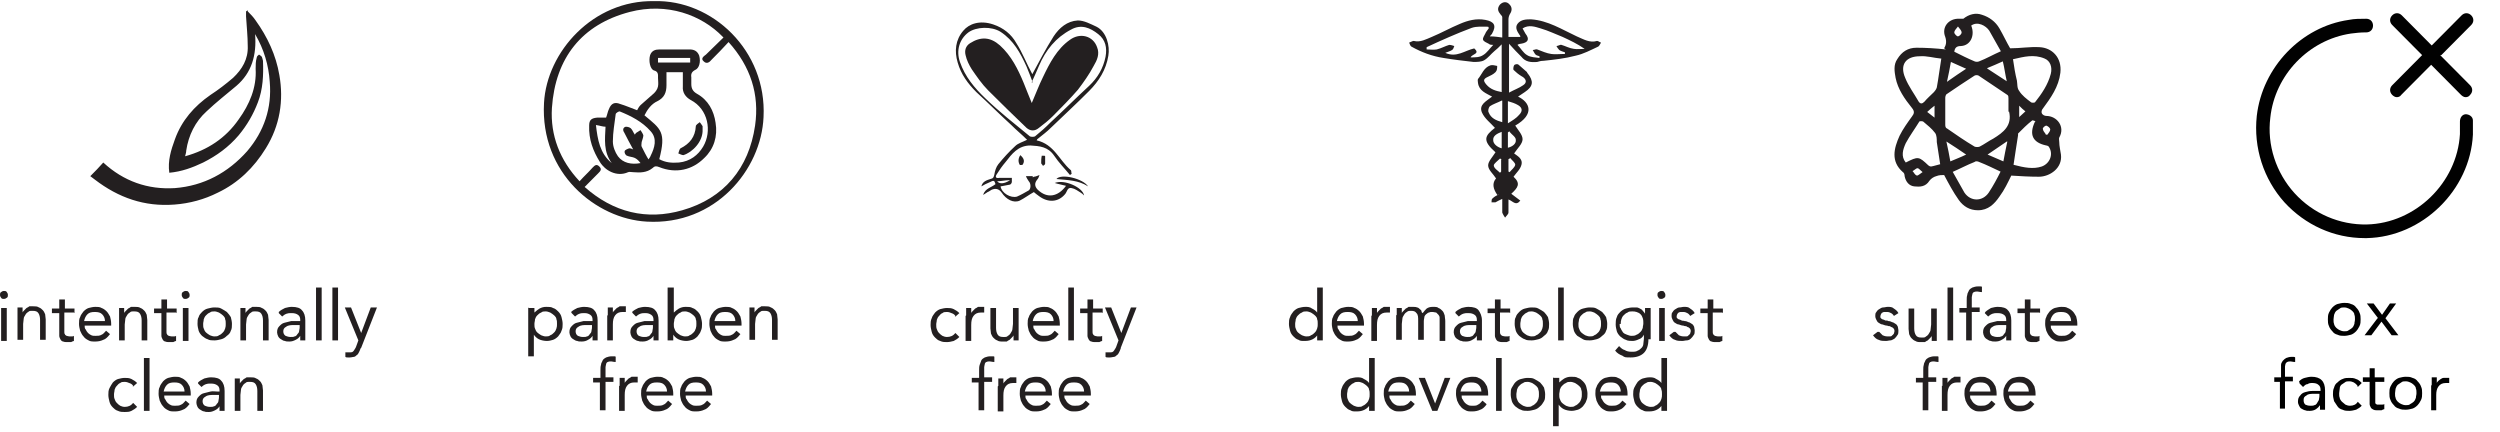 <svg xmlns="http://www.w3.org/2000/svg" fill="none" viewBox="0 0 712 123" height="123" width="712">
<g clip-path="url(#clip0_139_68)">
<path fill="#231F20" d="M535.205 94.516L536.17 95.487C536.491 95.649 536.973 95.811 537.616 95.811H538.259C538.42 95.811 538.741 95.811 538.902 95.487C539.063 95.487 539.223 95.163 539.384 95.001C539.384 94.84 539.545 94.516 539.545 94.354C539.545 94.192 539.545 93.868 539.384 93.707C539.384 93.545 539.063 93.383 538.902 93.221C538.741 93.221 538.42 93.059 538.259 92.897C538.098 92.897 537.777 92.897 537.456 92.736C536.973 92.736 536.652 92.574 536.17 92.412C535.688 92.412 535.366 92.088 535.045 91.926C534.723 91.764 534.562 91.441 534.402 91.117C534.241 90.793 534.08 90.47 534.08 89.984C534.08 89.499 534.08 89.175 534.402 88.851C534.562 88.528 534.884 88.204 535.205 88.042C535.527 87.88 535.848 87.557 536.33 87.557C536.813 87.557 537.134 87.395 537.616 87.395C538.259 87.395 538.902 87.395 539.384 87.88C539.866 88.204 540.349 88.528 540.67 89.175L539.384 89.984C539.223 89.661 538.902 89.337 538.581 89.175C538.259 89.013 537.938 88.851 537.456 88.851H536.813C536.652 88.851 536.33 88.851 536.17 89.013C536.009 89.013 535.848 89.175 535.688 89.499C535.688 89.661 535.527 89.822 535.527 90.146C535.527 90.47 535.527 90.47 535.688 90.632C535.688 90.632 536.009 90.955 536.17 90.955C536.33 90.955 536.652 91.117 536.973 91.279C537.295 91.279 537.616 91.279 537.777 91.441C538.259 91.441 538.581 91.603 538.902 91.764C539.223 91.764 539.545 92.088 539.866 92.25C540.188 92.412 540.349 92.736 540.509 93.059C540.509 93.383 540.67 93.707 540.67 94.192C540.67 94.678 540.67 95.163 540.349 95.487C540.188 95.811 539.866 96.134 539.545 96.458C539.223 96.62 538.741 96.944 538.42 96.944C537.938 96.944 537.616 97.105 537.134 97.105C536.33 97.105 535.688 97.105 535.045 96.782C534.402 96.62 533.92 96.134 533.437 95.487L534.723 94.516H535.205ZM551.599 94.84V97.105H550.153V95.649C550.153 95.811 549.831 96.134 549.67 96.296L549.028 96.944C548.706 97.105 548.385 97.267 548.224 97.429H547.099C546.456 97.429 545.974 97.429 545.492 97.105C545.009 96.943 544.688 96.62 544.367 96.296C544.045 95.972 543.884 95.487 543.724 95.163C543.724 94.678 543.563 94.192 543.563 93.707V87.88H545.17V93.545C545.17 94.354 545.331 95.001 545.652 95.487C545.974 95.972 546.456 96.134 547.26 96.134C548.063 96.134 548.224 96.134 548.545 95.811C548.867 95.649 549.188 95.325 549.349 95.001C549.51 94.678 549.831 94.354 549.831 93.868C549.831 93.383 549.992 92.897 549.992 92.412V87.88H551.599V95.001V94.84ZM554.653 81.892H556.26V96.944H554.653V81.892ZM560.117 89.013H558.028V87.718H560.117V85.615C560.117 84.967 560.117 84.482 560.278 83.996C560.278 83.511 560.599 83.187 560.76 82.701C560.921 82.378 561.403 82.054 561.725 81.892C562.207 81.73 562.689 81.569 563.332 81.569H563.975C564.135 81.569 564.457 81.569 564.457 81.73V83.187C563.814 83.187 563.492 83.025 563.171 83.025C562.85 83.025 562.528 83.025 562.207 83.187C562.046 83.187 561.725 83.511 561.725 83.834C561.725 83.996 561.564 84.32 561.564 84.643V87.557H563.814V88.851H561.564V96.944H559.957V88.851L560.117 89.013ZM565.421 88.851C565.903 88.366 566.546 88.042 567.028 87.718C567.671 87.557 568.314 87.395 568.957 87.395C570.404 87.395 571.368 87.718 571.85 88.366C572.493 89.013 572.814 89.984 572.814 91.279V96.944H571.368V95.649C571.046 96.134 570.725 96.458 570.082 96.782C569.6 97.105 568.957 97.267 568.314 97.267C567.671 97.267 567.35 97.267 567.028 97.105C566.546 97.105 566.225 96.782 565.903 96.62C565.582 96.458 565.26 96.134 565.1 95.811C564.939 95.487 564.778 95.001 564.778 94.678C564.778 93.868 564.939 93.383 565.421 92.897C565.903 92.412 566.225 92.088 566.868 91.926L568.796 91.441H571.368V91.117C571.368 90.47 571.207 89.984 570.725 89.661C570.243 89.337 569.761 89.175 568.957 89.175C568.153 89.175 567.993 89.175 567.511 89.337C567.028 89.499 566.546 89.822 566.225 90.146L565.26 89.175L565.421 88.851ZM569.921 92.574C568.957 92.574 568.154 92.574 567.511 93.059C566.868 93.383 566.707 93.868 566.707 94.354C566.707 94.84 566.868 95.325 567.35 95.649C567.832 95.811 568.153 95.972 568.796 95.972C569.439 95.972 569.6 95.972 569.921 95.811C570.243 95.811 570.564 95.487 570.725 95.163C570.886 95.001 571.207 94.678 571.207 94.354C571.207 94.03 571.368 93.707 571.368 93.221V92.574H569.761H569.921ZM580.851 89.013H578.118V94.516C578.118 94.84 578.118 95.001 578.279 95.163C578.279 95.325 578.44 95.487 578.761 95.649C578.922 95.649 579.243 95.811 579.565 95.811H580.208C580.368 95.811 580.69 95.811 580.851 95.649V97.105C580.69 97.105 580.368 97.267 580.047 97.429H579.083C578.6 97.429 578.118 97.429 577.797 97.267C577.475 97.267 577.154 96.944 576.993 96.62C576.832 96.296 576.672 95.972 576.672 95.649V89.175H574.582V87.88H576.672V85.291H578.279V87.88H581.011V89.175L580.851 89.013ZM591.137 95.325C590.655 95.972 590.012 96.62 589.369 96.782C588.726 97.105 587.922 97.267 587.119 97.267C586.315 97.267 585.672 97.267 585.19 96.944C584.547 96.62 584.065 96.296 583.744 95.811C583.261 95.325 583.101 94.84 582.779 94.192C582.618 93.545 582.458 92.897 582.458 92.25C582.458 91.603 582.458 90.793 582.779 90.308C582.94 89.661 583.422 89.175 583.744 88.689C584.226 88.204 584.708 87.88 585.19 87.718C585.833 87.557 586.476 87.395 587.119 87.395C587.762 87.395 588.404 87.395 588.887 87.718C589.369 87.88 589.851 88.204 590.333 88.689C590.815 89.175 590.976 89.661 591.297 90.146C591.458 90.793 591.619 91.441 591.619 92.25V92.736H584.065C584.065 93.221 584.065 93.545 584.386 93.868C584.547 94.192 584.708 94.516 585.029 94.84C585.351 95.163 585.672 95.325 585.994 95.487C586.315 95.649 586.797 95.649 587.119 95.649C587.762 95.649 588.404 95.649 588.887 95.325C589.369 95.163 589.69 94.678 590.172 94.192L591.297 95.163L591.137 95.325ZM589.851 91.441C589.851 90.632 589.53 89.984 589.047 89.499C588.565 89.013 587.922 88.851 586.958 88.851C585.994 88.851 585.351 89.013 584.869 89.499C584.386 89.984 584.065 90.632 583.904 91.441H589.69H589.851ZM547.742 108.92H545.652V107.625H547.742V105.521C547.742 104.874 547.742 104.388 547.902 103.903C547.902 103.417 548.224 103.093 548.385 102.608C548.545 102.284 549.027 101.961 549.349 101.799C549.831 101.637 550.313 101.475 550.956 101.475H551.599C551.76 101.475 552.081 101.475 552.081 101.637V103.093C551.438 103.093 551.117 102.932 550.795 102.932C550.474 102.932 550.153 102.932 549.831 103.093C549.67 103.093 549.349 103.417 549.349 103.741C549.349 103.903 549.188 104.226 549.188 104.55V107.463H551.438V108.758H549.188V116.85H547.581V108.758L547.742 108.92ZM553.206 109.891V107.625H554.653V109.082C554.653 108.92 554.974 108.596 555.135 108.434L555.778 107.787C556.099 107.625 556.421 107.463 556.581 107.301H558.349V108.92H557.385C556.421 108.92 555.778 109.243 555.296 109.891C554.814 110.538 554.653 111.347 554.653 112.48V117.012H553.046V109.891H553.206ZM568.153 115.232C567.671 115.879 567.028 116.526 566.385 116.688C565.743 117.012 564.939 117.174 564.135 117.174C563.332 117.174 562.689 117.174 562.207 116.85C561.564 116.526 561.082 116.203 560.76 115.717C560.278 115.232 560.117 114.746 559.796 114.099C559.635 113.451 559.474 112.804 559.474 112.157C559.474 111.509 559.474 110.7 559.796 110.214C559.957 109.567 560.439 109.082 560.76 108.596C561.242 108.111 561.725 107.787 562.207 107.625C562.85 107.463 563.492 107.301 564.135 107.301C564.778 107.301 565.421 107.301 565.903 107.625C566.386 107.787 566.868 108.111 567.35 108.596C567.832 109.082 567.993 109.567 568.314 110.053C568.475 110.7 568.636 111.347 568.636 112.157V112.642H561.082C561.082 113.128 561.082 113.451 561.403 113.775C561.564 114.099 561.725 114.422 562.046 114.746C562.367 115.07 562.689 115.232 563.01 115.393C563.332 115.555 563.814 115.555 564.135 115.555C564.778 115.555 565.421 115.555 565.903 115.232C566.386 115.07 566.707 114.584 567.189 114.099L568.314 115.07L568.153 115.232ZM566.868 111.509C566.868 110.7 566.546 110.053 566.064 109.567C565.582 109.082 564.939 108.92 563.975 108.92C563.01 108.92 562.367 109.082 561.885 109.567C561.403 110.053 561.082 110.7 560.921 111.509H566.707H566.868ZM579.243 115.232C578.761 115.879 578.118 116.526 577.475 116.688C576.832 117.012 576.029 117.174 575.225 117.174C574.422 117.174 573.779 117.174 573.297 116.85C572.654 116.526 572.172 116.203 571.85 115.717C571.368 115.232 571.207 114.746 570.886 114.099C570.725 113.451 570.564 112.804 570.564 112.157C570.564 111.509 570.564 110.7 570.886 110.214C571.047 109.567 571.529 109.082 571.85 108.596C572.332 108.111 572.814 107.787 573.297 107.625C573.94 107.463 574.582 107.301 575.225 107.301C575.868 107.301 576.511 107.301 576.993 107.625C577.475 107.787 577.958 108.111 578.44 108.596C578.922 109.082 579.083 109.567 579.404 110.053C579.565 110.7 579.726 111.347 579.726 112.157V112.642H572.172C572.172 113.128 572.172 113.451 572.493 113.775C572.654 114.099 572.814 114.422 573.136 114.746C573.457 115.07 573.779 115.232 574.1 115.393C574.422 115.555 574.904 115.555 575.225 115.555C575.868 115.555 576.511 115.555 576.993 115.232C577.475 115.07 577.797 114.584 578.279 114.099L579.404 115.07L579.243 115.232ZM577.797 111.509C577.797 110.7 577.475 110.053 576.993 109.567C576.511 109.082 575.868 108.92 574.904 108.92C573.94 108.92 573.297 109.082 572.814 109.567C572.332 110.053 572.011 110.7 571.85 111.509H577.636H577.797ZM553.688 13.757C554.171 12.947 554.492 11.976 554.01 10.52C552.885 7.768 554.974 5.179 558.028 5.341H559.153C560.76 4.046 562.689 3.561 564.457 4.208C566.546 4.855 568.314 6.15 569.439 8.092C570.564 10.034 571.529 12.138 572.493 13.757C575.386 13.757 578.118 13.271 580.851 13.433C584.386 13.595 587.279 16.346 586.797 20.716C586.315 24.762 584.065 27.837 581.815 30.912C581.493 31.236 581.333 31.883 581.493 32.207C581.654 32.692 582.297 33.016 582.779 33.016C585.833 33.016 588.244 36.091 586.476 39.166C586.315 39.489 586.476 39.975 586.476 40.461C586.476 41.593 586.797 42.888 586.958 44.021C587.44 47.905 583.744 50.333 580.69 50.333C577.958 50.333 575.386 50.171 572.814 50.009C571.85 51.951 570.886 54.055 569.439 55.997C567.993 58.101 566.225 59.882 563.332 59.882C560.921 59.882 559.153 58.749 557.867 56.968C556.26 54.703 554.974 52.275 553.688 49.847C553.046 49.847 552.242 49.847 551.438 50.171C550.795 50.333 549.992 50.818 549.51 51.466C548.385 53.246 546.777 53.246 545.17 53.084C543.724 52.922 542.759 51.789 542.438 50.171C542.438 49.686 542.277 49.2 541.956 49.038C538.42 45.963 539.384 42.241 540.991 38.68C541.956 36.738 543.242 34.958 544.527 33.178C545.17 32.368 545.331 31.721 544.527 30.75C542.438 28.161 540.509 25.409 539.866 22.172C539.545 20.392 539.223 18.45 540.349 16.832C541.634 14.728 543.402 13.595 545.813 13.595C548.545 13.595 551.278 13.757 554.171 14.08L553.688 13.757ZM572.011 31.883V27.999C572.011 27.675 572.011 27.189 571.689 27.028C568.957 25.247 566.225 23.305 563.493 21.525C563.171 21.363 562.689 21.363 562.367 21.525C559.635 23.305 556.903 25.086 554.331 26.866C554.171 27.028 554.01 27.513 554.01 27.837V35.443C554.01 35.767 554.01 36.414 554.492 36.576C557.064 38.357 559.635 40.137 562.367 41.755C562.689 41.917 563.492 41.917 563.814 41.755C565.1 41.108 566.386 40.137 567.671 39.489C570.564 37.709 573.136 35.767 572.172 31.721L572.011 31.883ZM573.297 16.832C573.618 19.097 573.939 21.04 574.422 22.982C574.582 23.953 574.422 25.086 575.065 25.895C575.868 27.189 577.154 28.161 578.44 29.132C578.6 29.293 579.404 29.293 579.565 29.132C581.493 26.704 583.261 24.114 584.065 21.04C584.547 19.097 583.904 17.317 582.297 16.67C579.243 15.375 576.35 16.184 573.457 16.832H573.297ZM552.724 16.67C550.795 16.508 548.706 15.861 546.777 16.022C542.759 16.022 540.991 18.45 542.599 22.172C543.563 24.6 545.17 26.704 546.456 28.97C546.938 29.617 547.42 29.617 548.063 28.97C548.867 27.999 549.831 27.189 550.795 26.218C551.117 25.895 551.438 25.409 551.599 24.924C552.081 22.334 552.403 19.583 552.885 16.67H552.724ZM556.099 48.876C557.224 50.818 558.349 52.922 559.474 54.864C561.242 57.454 564.618 57.454 566.385 54.864C567.671 52.922 568.796 50.818 569.761 48.876C567.671 47.905 565.743 46.934 563.653 46.125C563.332 45.963 562.689 45.801 562.367 46.125C560.278 46.934 558.189 48.067 555.939 49.038L556.099 48.876ZM552.563 46.772C552.242 44.507 551.921 42.403 551.599 40.461C551.599 39.651 551.599 38.518 551.117 37.871C550.153 36.576 548.867 35.605 547.742 34.634C547.581 34.472 546.617 34.472 546.617 34.634C545.331 36.738 543.884 38.68 542.759 40.784C541.956 42.565 541.313 44.507 542.759 46.287C546.295 44.507 546.456 44.507 549.188 47.096C549.349 47.258 549.67 47.42 549.992 47.42C550.956 47.258 551.76 46.934 552.563 46.772ZM579.726 34.472C579.243 34.472 578.922 34.149 578.761 34.311C577.315 35.443 576.029 36.738 574.743 38.033V38.518C574.261 41.27 573.939 44.021 573.457 46.934C576.511 47.743 579.083 48.229 581.493 47.42C583.744 46.611 584.869 44.021 583.583 41.917C583.583 41.755 583.101 41.432 582.779 41.432C578.922 40.622 577.797 38.357 579.565 34.634L579.726 34.472ZM569.921 14.728C568.796 12.786 567.671 10.682 566.546 8.739C565.582 7.283 563.171 5.988 561.403 7.283C562.528 10.034 561.242 12.947 558.51 13.109C557.224 13.109 556.742 13.595 556.581 14.728C558.51 15.699 560.439 16.67 562.367 17.479C562.689 17.641 563.332 17.641 563.653 17.479C565.743 16.67 567.671 15.537 569.921 14.566V14.728ZM566.064 19.583C567.993 20.878 569.6 21.849 571.529 23.143C571.047 21.04 570.886 19.421 570.404 17.479C568.957 18.126 567.511 18.774 565.903 19.421L566.064 19.583ZM559.957 44.021C558.028 42.726 556.421 41.593 554.331 40.299C554.813 42.403 555.135 44.183 555.456 45.963C556.903 45.316 558.349 44.83 559.957 44.021ZM571.529 40.299C569.6 41.593 567.993 42.726 566.064 44.021C567.671 44.668 568.957 45.316 570.564 45.963C570.886 44.183 571.207 42.565 571.689 40.299H571.529ZM554.492 23.305C556.581 21.849 558.189 20.716 559.957 19.583L555.617 17.641C555.296 19.421 554.974 21.201 554.492 23.305ZM582.618 38.357H583.101C583.422 37.871 583.904 37.386 583.904 36.9C583.904 36.414 583.261 35.929 582.779 35.767C582.458 35.767 581.654 36.414 581.815 36.738C581.815 37.224 582.297 37.709 582.618 38.195V38.357ZM547.581 49.038C546.777 48.391 546.456 47.905 546.134 47.905C545.652 47.905 545.17 48.553 544.688 48.715C545.17 49.2 545.331 49.847 545.974 50.009C546.295 50.009 546.777 49.524 547.742 48.876L547.581 49.038ZM557.707 7.445C557.064 8.254 556.581 8.739 556.581 9.225C556.581 9.711 557.385 10.358 557.546 10.358C558.028 10.358 558.671 9.711 558.671 9.225C558.671 8.739 558.189 8.254 557.546 7.445H557.707ZM550.956 33.501V30.103C550.153 30.75 549.51 31.236 548.867 31.883C549.67 32.53 550.313 33.016 550.956 33.501ZM575.065 30.103V33.34C575.547 32.854 576.19 32.368 576.832 31.721C576.19 31.236 575.707 30.75 575.065 30.103ZM0 83.996C0 83.672 0 83.349 0.321 83.187C0.482 83.025 0.804 82.863 1.125 82.863C1.446 82.863 1.768 82.863 1.929 83.187C2.089 83.349 2.25 83.672 2.25 83.996C2.25 84.32 2.25 84.643 1.929 84.805C1.768 84.967 1.446 85.129 1.125 85.129C0.804 85.129 0.482 85.129 0.321 84.805C0.161 84.643 0 84.32 0 83.996ZM0.321 87.718H1.929V97.105H0.321V87.718ZM4.982 89.822V87.557H6.429V89.013C6.429 88.851 6.75 88.528 6.911 88.366L7.554 87.718C7.875 87.557 8.197 87.395 8.358 87.233H9.483C10.126 87.233 10.608 87.233 11.09 87.557C11.572 87.718 11.893 88.042 12.215 88.366C12.536 88.689 12.697 89.175 12.858 89.499C12.858 89.984 13.018 90.47 13.018 90.955V96.782H11.411V91.117C11.411 90.308 11.251 89.661 10.929 89.175C10.608 88.689 10.126 88.528 9.322 88.528C8.518 88.528 8.358 88.528 8.036 88.851C7.715 89.013 7.393 89.337 7.233 89.661C7.072 89.984 6.75 90.308 6.75 90.793C6.75 91.279 6.59 91.764 6.59 92.25V96.782H4.982V89.661V89.822ZM21.055 89.013H18.322V94.516C18.322 94.84 18.322 95.001 18.483 95.163C18.483 95.325 18.644 95.487 18.965 95.649C19.126 95.649 19.447 95.811 19.769 95.811H20.412C20.573 95.811 20.894 95.811 21.055 95.649V97.105C20.894 97.105 20.573 97.267 20.251 97.429H19.287C18.805 97.429 18.322 97.429 18.001 97.267C17.68 97.267 17.358 96.944 17.197 96.62C17.037 96.296 16.876 95.972 16.876 95.649V89.175H14.787V87.88H16.876V85.291H18.483V87.88H21.215V89.175L21.055 89.013ZM31.18 95.325C30.698 95.972 30.055 96.62 29.412 96.782C28.769 97.105 27.966 97.267 27.162 97.267C26.358 97.267 25.716 97.267 25.233 96.944C24.59 96.62 24.108 96.296 23.787 95.811C23.305 95.325 23.144 94.84 22.823 94.192C22.662 93.545 22.501 92.897 22.501 92.25C22.501 91.603 22.501 90.793 22.823 90.308C22.983 89.661 23.465 89.175 23.787 88.689C24.269 88.204 24.751 87.88 25.233 87.718C25.876 87.557 26.519 87.395 27.162 87.395C27.805 87.395 28.448 87.395 28.93 87.718C29.412 87.88 29.894 88.204 30.377 88.689C30.859 89.175 31.019 89.661 31.341 90.146C31.502 90.793 31.662 91.441 31.662 92.25V92.736H24.108C24.108 93.221 24.108 93.545 24.43 93.868C24.59 94.192 24.751 94.516 25.073 94.84C25.394 95.163 25.716 95.325 26.037 95.487C26.358 95.649 26.841 95.649 27.162 95.649C27.805 95.649 28.448 95.649 28.93 95.325C29.412 95.163 29.734 94.678 30.216 94.192L31.341 95.163L31.18 95.325ZM29.894 91.441C29.894 90.632 29.573 89.984 29.091 89.499C28.609 89.013 27.966 88.851 27.001 88.851C26.037 88.851 25.394 89.013 24.912 89.499C24.43 89.984 24.108 90.632 23.948 91.441H29.734H29.894ZM33.912 89.822V88.689V87.718H35.359V89.175C35.359 89.013 35.68 88.689 35.841 88.528L36.484 87.88C36.805 87.718 37.127 87.557 37.288 87.395H38.413C39.056 87.395 39.538 87.395 40.02 87.718C40.502 87.88 40.824 88.204 41.145 88.528C41.466 88.851 41.627 89.337 41.788 89.661C41.788 90.146 41.949 90.632 41.949 91.117V96.944H40.341V91.279C40.341 90.47 40.181 89.822 39.859 89.337C39.538 88.851 39.056 88.689 38.252 88.689C37.448 88.689 37.288 88.689 36.966 89.013C36.645 89.175 36.323 89.499 36.163 89.822C36.002 90.146 35.68 90.47 35.68 90.955C35.68 91.441 35.52 91.926 35.52 92.412V96.944H33.912V89.822ZM50.145 89.013H47.413V94.516C47.413 94.84 47.413 95.001 47.574 95.163C47.574 95.325 47.734 95.487 48.056 95.649C48.217 95.649 48.538 95.811 48.86 95.811H49.502C49.663 95.811 49.985 95.811 50.145 95.649V97.105C49.985 97.105 49.663 97.267 49.342 97.429H48.377C47.895 97.429 47.413 97.429 47.092 97.267C46.77 97.267 46.449 96.944 46.288 96.62C46.127 96.296 45.967 95.972 45.967 95.649V89.175H43.877V87.88H45.967V85.291H47.574V87.88H50.306V89.175L50.145 89.013ZM51.753 83.996C51.753 83.672 51.753 83.349 52.074 83.187C52.235 83.025 52.556 82.863 52.878 82.863C53.199 82.863 53.52 82.863 53.681 83.187C53.842 83.349 54.003 83.672 54.003 83.996C54.003 84.32 54.003 84.643 53.681 84.805C53.52 84.967 53.199 85.129 52.878 85.129C52.556 85.129 52.235 85.129 52.074 84.805C51.913 84.643 51.753 84.32 51.753 83.996ZM52.074 87.718H53.681V97.105H52.074V87.718ZM56.253 92.25C56.253 91.441 56.253 90.793 56.574 90.308C56.735 89.661 57.217 89.175 57.539 88.851C58.021 88.366 58.503 88.042 59.146 87.88C59.789 87.718 60.432 87.557 61.075 87.557C61.717 87.557 62.521 87.557 63.003 87.88C63.646 88.204 64.128 88.528 64.61 88.851C65.093 89.337 65.414 89.822 65.735 90.308C65.896 90.955 66.057 91.603 66.057 92.25C66.057 92.897 66.057 93.707 65.735 94.192C65.575 94.84 65.093 95.325 64.61 95.649C64.128 96.134 63.646 96.458 63.003 96.62C62.36 96.782 61.717 96.944 61.075 96.944C60.432 96.944 59.628 96.944 59.146 96.62C58.503 96.458 58.021 95.972 57.539 95.649C57.056 95.163 56.735 94.678 56.574 94.192C56.413 93.545 56.253 92.897 56.253 92.25ZM57.86 92.25C57.86 92.736 57.86 93.221 58.021 93.545C58.181 94.03 58.342 94.354 58.664 94.678C58.985 95.001 59.306 95.163 59.789 95.487C60.271 95.649 60.592 95.811 61.075 95.811C61.557 95.811 62.039 95.811 62.36 95.487C62.842 95.325 63.164 95.001 63.485 94.678C63.807 94.354 63.968 94.03 64.128 93.545C64.289 93.059 64.289 92.736 64.289 92.25C64.289 91.764 64.289 91.279 64.128 90.955C64.128 90.47 63.807 90.146 63.485 89.822C63.164 89.499 62.842 89.337 62.36 89.013C61.878 88.851 61.557 88.689 61.075 88.689C60.592 88.689 60.11 88.689 59.789 89.013C59.306 89.175 58.985 89.499 58.664 89.822C58.342 90.146 58.181 90.47 58.021 90.955C58.021 91.441 57.86 91.764 57.86 92.25ZM68.468 89.822V88.689V87.718H69.914V89.175C69.914 89.013 70.236 88.689 70.396 88.528L71.039 87.88C71.361 87.718 71.682 87.557 71.843 87.395H72.968C73.611 87.395 74.093 87.395 74.575 87.718C75.057 87.88 75.379 88.204 75.7 88.528C76.022 88.851 76.182 89.337 76.343 89.661C76.343 90.146 76.504 90.632 76.504 91.117V96.944H74.897V91.279C74.897 90.47 74.736 89.822 74.414 89.337C74.093 88.851 73.611 88.689 72.807 88.689C72.004 88.689 71.843 88.689 71.521 89.013C71.2 89.175 70.879 89.499 70.718 89.822C70.557 90.146 70.236 90.47 70.236 90.955C70.236 91.441 70.075 91.926 70.075 92.412V96.944H68.468V89.822ZM79.397 88.851C79.879 88.366 80.522 88.042 81.165 87.718C81.808 87.557 82.451 87.395 83.094 87.395C84.54 87.395 85.504 87.718 85.987 88.366C86.629 89.013 86.951 89.984 86.951 91.279V96.944H85.504V95.649C85.183 96.134 84.861 96.458 84.219 96.782C83.576 97.105 83.093 97.267 82.451 97.267C81.808 97.267 81.486 97.267 81.165 97.105C80.683 97.105 80.361 96.782 80.04 96.62C79.718 96.458 79.397 96.134 79.236 95.811C79.075 95.487 78.915 95.001 78.915 94.678C78.915 93.868 79.075 93.383 79.558 92.897C80.04 92.412 80.361 92.088 81.004 91.926L82.933 91.441H85.504V91.117C85.504 90.47 85.344 89.984 84.861 89.661C84.379 89.337 83.897 89.175 83.094 89.175C82.29 89.175 82.129 89.175 81.647 89.337C81.165 89.499 80.683 89.822 80.361 90.146L79.397 89.175V88.851ZM83.897 92.574C82.933 92.574 82.129 92.574 81.486 93.059C80.843 93.383 80.683 93.868 80.683 94.354C80.683 94.84 80.843 95.325 81.326 95.649C81.808 95.811 82.129 95.972 82.772 95.972C83.415 95.972 83.576 95.972 83.897 95.811C84.219 95.811 84.54 95.487 84.701 95.163C84.861 95.001 85.183 94.678 85.183 94.354C85.183 94.03 85.344 93.707 85.344 93.221V92.574H83.736H83.897ZM90.004 81.892H91.612V96.944H90.004V81.892ZM94.665 81.892H96.273V96.944H94.665V81.892ZM102.702 99.209C102.541 99.695 102.38 100.018 102.219 100.342C102.059 100.666 101.898 100.99 101.577 101.151C101.416 101.313 101.094 101.637 100.773 101.637C100.451 101.637 100.13 101.799 99.648 101.799H99.005C98.844 101.799 98.523 101.799 98.362 101.637V100.342H99.648C100.13 100.342 100.451 100.342 100.773 99.857C100.934 99.533 101.255 99.209 101.416 98.724L102.059 96.944L98.201 87.557H99.969L102.862 94.84L105.595 87.557H107.363L102.862 99.047L102.702 99.209ZM37.931 109.891C37.609 109.405 37.288 109.243 36.805 109.082C36.484 108.92 36.002 108.758 35.52 108.758C35.038 108.758 34.555 108.758 34.234 109.082C33.752 109.243 33.591 109.567 33.27 109.891C32.948 110.215 32.787 110.538 32.627 111.024C32.627 111.509 32.466 111.833 32.466 112.318C32.466 112.804 32.466 113.289 32.627 113.613C32.787 114.099 32.948 114.422 33.27 114.746C33.591 115.07 33.912 115.393 34.234 115.555C34.555 115.717 35.038 115.879 35.52 115.879C36.484 115.879 37.288 115.555 37.931 114.746L39.056 115.879C38.573 116.364 38.091 116.688 37.448 117.012C36.805 117.336 36.163 117.336 35.52 117.336C34.877 117.336 34.234 117.336 33.591 117.012C32.948 116.85 32.466 116.364 32.145 116.041C31.662 115.555 31.341 115.07 31.18 114.422C31.019 113.775 30.859 113.128 30.859 112.48C30.859 111.833 30.859 111.186 31.18 110.538C31.502 109.891 31.823 109.405 32.145 108.92C32.627 108.434 33.109 108.111 33.591 107.949C34.234 107.787 34.877 107.625 35.52 107.625C36.163 107.625 36.805 107.625 37.448 107.949C38.091 108.272 38.573 108.596 39.056 109.082L37.77 110.214L37.931 109.891ZM40.984 101.961H42.591V117.012H40.984V101.961ZM53.842 115.232C53.36 115.879 52.717 116.526 52.074 116.688C51.431 117.012 50.627 117.174 49.824 117.174C49.02 117.174 48.377 117.174 47.895 116.85C47.252 116.526 46.77 116.203 46.449 115.717C45.967 115.232 45.806 114.746 45.484 114.099C45.324 113.451 45.163 112.804 45.163 112.157C45.163 111.509 45.163 110.7 45.484 110.214C45.645 109.567 46.127 109.082 46.449 108.596C46.931 108.111 47.413 107.787 47.895 107.625C48.538 107.463 49.181 107.301 49.824 107.301C50.467 107.301 51.11 107.301 51.592 107.625C52.074 107.787 52.556 108.111 53.038 108.596C53.52 109.082 53.681 109.567 54.003 110.053C54.163 110.7 54.324 111.347 54.324 112.157V112.642H46.77C46.77 113.128 46.77 113.451 47.092 113.775C47.252 114.099 47.413 114.422 47.734 114.746C48.056 115.07 48.377 115.232 48.699 115.393C49.02 115.555 49.502 115.555 49.824 115.555C50.467 115.555 51.11 115.555 51.592 115.232C52.074 115.07 52.395 114.584 52.878 114.099L54.003 115.07L53.842 115.232ZM52.556 111.509C52.556 110.7 52.235 110.053 51.753 109.567C51.27 109.082 50.627 108.92 49.663 108.92C48.699 108.92 48.056 109.082 47.574 109.567C47.092 110.053 46.77 110.7 46.609 111.509H52.395H52.556ZM56.413 108.92C56.896 108.434 57.539 108.111 58.181 107.787C58.824 107.625 59.467 107.463 60.11 107.463C61.557 107.463 62.521 107.787 63.003 108.434C63.646 109.082 63.968 110.053 63.968 111.347V117.012H62.521V115.717C62.2 116.203 61.878 116.526 61.235 116.85C60.592 117.174 60.11 117.336 59.467 117.336C58.824 117.336 58.503 117.336 58.181 117.174C57.699 117.174 57.378 116.85 57.056 116.688C56.735 116.526 56.413 116.203 56.253 115.879C56.092 115.555 55.931 115.07 55.931 114.746C55.931 113.937 56.092 113.451 56.574 112.966C57.056 112.48 57.378 112.157 58.021 111.995L59.949 111.509C60.592 111.347 61.235 111.509 61.878 111.509H62.521V111.186C62.521 110.538 62.36 110.053 61.878 109.729C61.396 109.405 60.914 109.243 60.11 109.243C59.306 109.243 59.146 109.243 58.664 109.405C58.181 109.567 57.699 109.891 57.378 110.214L56.413 109.243V108.92ZM60.914 112.48C59.949 112.48 59.146 112.48 58.503 112.966C57.86 113.29 57.699 113.775 57.699 114.261C57.699 114.746 57.86 115.232 58.342 115.555C58.824 115.717 59.146 115.879 59.789 115.879C60.432 115.879 60.592 115.879 60.914 115.717C61.235 115.717 61.557 115.393 61.717 115.07C61.878 114.908 62.2 114.584 62.2 114.261C62.2 113.937 62.36 113.613 62.36 113.128V112.48H60.753H60.914ZM66.861 109.891V108.758V107.787H68.307V109.243C68.307 109.082 68.628 108.758 68.789 108.596L69.432 107.949C69.754 107.787 70.075 107.625 70.236 107.463H71.361C72.004 107.463 72.486 107.463 72.968 107.787C73.45 107.949 73.772 108.272 74.093 108.596C74.414 108.92 74.575 109.405 74.736 109.729C74.736 110.215 74.897 110.7 74.897 111.186V117.012H73.289V111.347C73.289 110.538 73.129 109.891 72.807 109.405C72.486 108.92 72.004 108.758 71.2 108.758C70.396 108.758 70.236 108.758 69.914 109.082C69.593 109.243 69.271 109.567 69.111 109.891C68.95 110.215 68.628 110.538 68.628 111.024C68.628 111.509 68.468 111.995 68.468 112.48V117.012H66.861V109.891ZM70.557 3.237C71.361 4.046 72.164 4.855 72.807 5.826C76.182 10.52 78.593 15.699 79.558 21.363C80.843 28.646 79.718 35.767 75.7 42.241C72.325 47.743 67.825 52.113 62.039 54.864C58.181 56.807 54.003 57.94 49.663 58.263C41.145 58.911 33.752 56.321 27.001 51.142C26.519 50.818 26.198 50.495 25.716 50.171C27.162 48.715 28.287 47.582 29.412 46.287C35.198 51.628 42.109 54.055 49.824 53.57C58.021 52.922 64.932 49.2 70.396 43.05C75.218 37.386 77.468 30.75 76.825 23.305C76.504 18.612 75.218 14.08 72.647 9.711C73.129 15.699 71.682 20.716 67.343 24.438C64.45 26.866 61.557 29.132 58.824 31.721C55.61 34.634 53.681 38.518 53.038 42.888C53.038 43.374 52.878 43.859 52.717 44.507C59.146 42.726 64.289 39.328 67.986 33.987C71.039 29.779 73.129 24.924 72.807 19.583C72.807 18.45 72.807 17.479 73.129 16.346C73.129 16.022 73.611 15.699 73.772 15.537C74.093 15.699 74.414 16.022 74.575 16.184C74.736 16.508 74.736 16.832 74.897 17.317C75.057 21.363 74.897 25.409 73.45 29.132C72.164 32.53 70.396 35.605 67.986 38.518C65.093 41.917 61.717 44.345 57.86 46.287C54.806 47.743 51.753 48.876 48.217 49.2C47.734 45.801 48.699 42.726 49.824 39.651C51.753 34.311 55.288 30.265 59.949 27.028C62.2 25.571 64.289 23.953 66.378 22.172C68.95 19.745 70.718 16.832 70.557 13.109C70.557 10.358 70.236 7.445 70.075 4.693V3.237C70.075 3.237 70.396 3.075 70.557 2.913V3.237ZM375.287 95.325C374.965 95.811 374.483 96.296 373.84 96.62C373.197 96.944 372.554 97.105 371.59 97.105C370.626 97.105 370.304 97.105 369.822 96.782C369.179 96.62 368.697 96.134 368.376 95.811C367.893 95.325 367.572 94.84 367.411 94.192C367.251 93.545 367.09 92.897 367.09 92.25C367.09 91.603 367.09 90.955 367.411 90.308C367.572 89.661 368.054 89.175 368.376 88.689C368.858 88.204 369.34 87.88 369.822 87.718C370.465 87.557 371.108 87.395 371.751 87.395C372.394 87.395 373.037 87.395 373.679 87.88C374.322 88.204 374.804 88.528 375.126 89.013V81.892H376.733V96.944H375.126V95.325H375.287ZM375.287 92.25C375.287 91.764 375.287 91.279 375.126 90.955C375.126 90.47 374.805 90.146 374.483 89.822C374.162 89.499 373.84 89.337 373.358 89.013C372.876 88.851 372.554 88.689 372.072 88.689C371.59 88.689 371.108 88.689 370.786 89.013C370.304 89.175 369.983 89.499 369.661 89.822C369.34 90.146 369.179 90.47 369.018 90.955C369.018 91.441 368.858 91.764 368.858 92.25C368.858 92.736 368.858 93.221 369.018 93.545C369.179 94.03 369.34 94.354 369.661 94.678C369.983 95.001 370.304 95.163 370.786 95.487C371.269 95.649 371.59 95.811 372.072 95.811C372.554 95.811 373.037 95.811 373.358 95.487C373.84 95.325 374.162 95.001 374.483 94.678C374.805 94.354 374.965 94.03 375.126 93.545C375.287 93.059 375.287 92.736 375.287 92.25ZM387.984 95.325C387.502 95.972 386.859 96.62 386.216 96.782C385.573 97.105 384.769 97.267 383.966 97.267C383.162 97.267 382.519 97.267 382.037 96.944C381.394 96.62 380.912 96.296 380.591 95.811C380.108 95.325 379.948 94.84 379.626 94.192C379.465 93.545 379.305 92.897 379.305 92.25C379.305 91.603 379.305 90.793 379.626 90.308C379.787 89.661 380.269 89.175 380.591 88.689C381.073 88.204 381.555 87.88 382.037 87.718C382.68 87.557 383.323 87.395 383.966 87.395C384.609 87.395 385.251 87.395 385.734 87.718C386.216 87.88 386.698 88.204 387.18 88.689C387.662 89.175 387.823 89.661 388.144 90.146C388.305 90.793 388.466 91.441 388.466 92.25V92.736H380.912C380.912 93.221 380.912 93.545 381.233 93.868C381.394 94.192 381.555 94.516 381.876 94.84C382.198 95.163 382.519 95.325 382.841 95.487C383.162 95.649 383.644 95.649 383.966 95.649C384.609 95.649 385.251 95.649 385.734 95.325C386.216 95.163 386.537 94.678 387.019 94.192L388.144 95.163L387.984 95.325ZM386.698 91.441C386.698 90.632 386.377 89.984 385.894 89.499C385.412 89.013 384.769 88.851 383.805 88.851C382.841 88.851 382.198 89.013 381.716 89.499C381.233 89.984 380.912 90.632 380.751 91.441H386.537H386.698ZM390.716 89.822V88.689V87.718H392.163V89.175C392.163 89.013 392.484 88.689 392.645 88.528L393.288 87.88C393.609 87.718 393.93 87.557 394.091 87.395H395.859V89.013H394.895C393.93 89.013 393.288 89.337 392.805 89.984C392.323 90.632 392.163 91.441 392.163 92.574V97.105H390.555V89.984L390.716 89.822ZM397.788 89.822V88.689V87.718H399.234V89.175C399.234 89.013 399.556 88.689 399.716 88.528L400.359 87.88C400.681 87.718 401.002 87.557 401.163 87.395H402.288C402.77 87.395 403.252 87.395 403.574 87.557C403.895 87.557 404.217 87.88 404.377 88.042C404.538 88.204 404.86 88.366 404.86 88.689C404.86 89.013 405.02 89.013 405.181 89.175C405.502 88.689 405.985 88.204 406.306 87.88C406.788 87.557 407.27 87.395 408.074 87.395C408.878 87.395 409.36 87.395 409.681 87.718C410.163 87.88 410.485 88.204 410.806 88.528C411.128 88.851 411.288 89.337 411.449 89.822C411.449 90.308 411.61 90.793 411.61 91.441V97.105H410.003V91.441V90.47C410.003 90.146 409.842 89.822 409.681 89.661L409.038 89.013C408.717 89.013 408.395 88.851 407.913 88.851C407.431 88.851 407.27 88.851 406.949 89.013C406.628 89.013 406.467 89.337 406.145 89.499C405.985 89.661 405.663 89.984 405.663 90.308C405.663 90.632 405.502 90.955 405.502 91.441V96.782H403.895V91.441C403.895 90.308 403.895 89.661 403.413 89.175C403.092 88.689 402.609 88.528 401.967 88.528C401.324 88.528 401.002 88.528 400.681 88.851C400.359 89.013 400.038 89.337 399.877 89.661C399.716 89.984 399.395 90.308 399.395 90.793C399.395 91.279 399.234 91.764 399.234 92.25V96.782H397.627V89.661L397.788 89.822ZM414.503 88.851C414.985 88.366 415.628 88.042 416.271 87.718C416.914 87.557 417.557 87.395 418.2 87.395C419.646 87.395 420.61 87.718 421.093 88.366C421.575 89.013 422.057 89.984 422.057 91.279V96.944H420.61V95.649C420.289 96.134 419.967 96.458 419.325 96.782C418.842 97.105 418.199 97.267 417.557 97.267C416.914 97.267 416.592 97.267 416.271 97.105C415.789 97.105 415.467 96.782 415.146 96.62C414.824 96.458 414.503 96.134 414.342 95.811C414.181 95.487 414.021 95.001 414.021 94.678C414.021 93.868 414.181 93.383 414.664 92.897C415.146 92.412 415.467 92.088 416.11 91.926L418.039 91.441H420.61V91.117C420.61 90.47 420.45 89.984 419.967 89.661C419.485 89.337 419.003 89.175 418.2 89.175C417.396 89.175 417.235 89.175 416.753 89.337C416.271 89.499 415.789 89.822 415.467 90.146L414.503 89.175V88.851ZM419.003 92.574C418.039 92.574 417.235 92.574 416.592 93.059C415.949 93.383 415.789 93.868 415.789 94.354C415.789 94.84 415.949 95.325 416.432 95.649C416.914 95.811 417.235 95.972 417.878 95.972C418.521 95.972 418.682 95.972 419.003 95.811C419.325 95.811 419.646 95.487 419.807 95.163C419.967 95.001 420.289 94.678 420.289 94.354C420.289 94.03 420.45 93.707 420.45 93.221V92.574H418.842H419.003ZM429.932 89.013H427.2V94.516C427.2 94.84 427.2 95.001 427.361 95.163C427.361 95.325 427.521 95.487 427.843 95.649C428.004 95.649 428.325 95.811 428.646 95.811H429.289C429.45 95.811 429.772 95.811 429.932 95.649V97.105C429.772 97.105 429.45 97.267 429.129 97.429H428.164C427.682 97.429 427.2 97.429 426.879 97.267C426.557 97.267 426.236 96.944 426.075 96.62C425.914 96.296 425.753 95.972 425.753 95.649V89.175H423.664V87.88H425.753V85.291H427.361V87.88H430.093V89.175L429.932 89.013ZM431.379 92.25C431.379 91.441 431.379 90.793 431.7 90.308C431.861 89.661 432.343 89.175 432.665 88.851C433.147 88.366 433.629 88.042 434.272 87.88C434.915 87.718 435.558 87.557 436.2 87.557C436.843 87.557 437.647 87.557 438.129 87.88C438.772 88.204 439.254 88.528 439.736 88.851C440.219 89.337 440.54 89.822 440.861 90.308C441.022 90.955 441.183 91.603 441.183 92.25C441.183 92.897 441.183 93.707 440.861 94.192C440.701 94.84 440.219 95.325 439.736 95.649C439.254 96.134 438.772 96.458 438.129 96.62C437.486 96.782 436.843 96.944 436.2 96.944C435.558 96.944 434.754 96.944 434.272 96.62C433.629 96.458 433.147 95.972 432.665 95.649C432.182 95.163 431.861 94.678 431.7 94.192C431.539 93.545 431.379 92.897 431.379 92.25ZM432.986 92.25C432.986 92.736 432.986 93.221 433.147 93.545C433.307 94.03 433.468 94.354 433.79 94.678C434.111 95.001 434.432 95.163 434.915 95.487C435.397 95.649 435.718 95.811 436.2 95.811C436.683 95.811 437.165 95.811 437.486 95.487C437.968 95.325 438.29 95.001 438.611 94.678C438.933 94.354 439.093 94.03 439.254 93.545C439.415 93.059 439.415 92.736 439.415 92.25C439.415 91.764 439.415 91.279 439.254 90.955C439.254 90.47 438.933 90.146 438.611 89.822C438.29 89.499 437.968 89.337 437.486 89.013C437.004 88.851 436.683 88.689 436.2 88.689C435.718 88.689 435.236 88.689 434.915 89.013C434.432 89.175 434.111 89.499 433.79 89.822C433.468 90.146 433.307 90.47 433.147 90.955C433.147 91.441 432.986 91.764 432.986 92.25ZM443.754 81.892H445.362V96.944H443.754V81.892ZM447.933 92.25C447.933 91.441 447.933 90.793 448.255 90.308C448.415 89.661 448.897 89.175 449.219 88.851C449.701 88.366 450.183 88.042 450.826 87.88C451.469 87.718 452.112 87.557 452.755 87.557C453.398 87.557 454.201 87.557 454.684 87.88C455.326 88.204 455.809 88.528 456.291 88.851C456.773 89.337 457.094 89.822 457.416 90.308C457.577 90.955 457.737 91.603 457.737 92.25C457.737 92.897 457.737 93.707 457.416 94.192C457.255 94.84 456.773 95.325 456.291 95.649C455.809 96.134 455.326 96.458 454.684 96.62C454.041 96.782 453.398 96.944 452.755 96.944C452.112 96.944 451.308 96.944 450.826 96.62C450.344 96.296 449.701 95.972 449.219 95.649C448.737 95.163 448.415 94.678 448.255 94.192C448.094 93.545 447.933 92.897 447.933 92.25ZM449.54 92.25C449.54 92.736 449.54 93.221 449.701 93.545C449.862 94.03 450.023 94.354 450.344 94.678C450.665 95.001 450.987 95.163 451.469 95.487C451.951 95.649 452.273 95.811 452.755 95.811C453.237 95.811 453.719 95.811 454.041 95.487C454.523 95.325 454.844 95.001 455.166 94.678C455.487 94.354 455.648 94.03 455.809 93.545C455.969 93.059 455.969 92.736 455.969 92.25C455.969 91.764 455.969 91.279 455.809 90.955C455.809 90.47 455.487 90.146 455.166 89.822C454.844 89.499 454.523 89.337 454.041 89.013C453.558 88.851 453.237 88.689 452.755 88.689C452.273 88.689 451.79 88.689 451.469 89.013C450.987 89.175 450.665 89.499 450.344 89.822C450.023 90.146 449.862 90.47 449.701 90.955C449.701 91.441 449.54 91.764 449.54 92.25ZM469.47 96.62C469.47 98.4 468.988 99.695 468.184 100.504C467.381 101.313 466.095 101.799 464.488 101.799C462.88 101.799 462.72 101.799 462.077 101.313C461.273 100.989 460.63 100.666 459.987 99.857L461.112 98.562C461.595 99.047 462.077 99.533 462.72 99.695C463.202 100.018 463.845 100.18 464.648 100.18C465.452 100.18 465.934 100.18 466.416 99.857C466.898 99.695 467.22 99.371 467.541 99.047C467.863 98.724 468.023 98.238 468.023 97.915C468.023 97.429 468.184 96.943 468.184 96.458V95.325C467.863 95.972 467.381 96.458 466.738 96.62C466.095 96.944 465.452 97.105 464.97 97.105C464.488 97.105 463.523 97.105 463.041 96.782C462.398 96.62 461.916 96.134 461.434 95.811C460.952 95.325 460.63 94.84 460.47 94.354C460.309 93.707 460.148 93.059 460.148 92.412C460.148 91.764 460.148 90.955 460.47 90.308C460.63 89.661 461.112 89.175 461.434 88.851C461.755 88.528 462.398 88.042 463.041 87.88C463.684 87.718 464.327 87.557 465.13 87.557H466.095C466.416 87.557 466.738 87.718 467.059 87.88C467.381 88.042 467.702 88.204 467.863 88.528C468.023 88.689 468.345 89.013 468.506 89.337V87.718H470.113V96.62H469.47ZM461.273 92.25C461.273 92.736 461.273 93.221 461.595 93.545C461.755 94.03 462.077 94.354 462.237 94.678C462.559 95.001 462.88 95.163 463.362 95.325C463.845 95.487 464.166 95.649 464.648 95.649C465.13 95.649 465.613 95.649 466.095 95.325C466.577 95.163 466.898 94.84 467.22 94.516C467.541 94.192 467.702 93.868 467.863 93.383C467.863 92.897 468.023 92.574 468.023 92.088C468.023 91.603 468.023 91.117 467.863 90.632C467.702 90.146 467.541 89.822 467.22 89.499C466.898 89.175 466.577 89.013 466.095 88.851C465.613 88.689 465.291 88.689 464.809 88.689C464.327 88.689 463.845 88.689 463.523 89.013C463.041 89.175 462.72 89.499 462.398 89.822C462.077 90.146 461.916 90.47 461.755 90.955C461.595 91.441 461.595 91.764 461.595 92.25H461.273ZM472.042 83.996C472.042 83.672 472.042 83.349 472.363 83.187C472.524 83.025 472.845 82.863 473.167 82.863C473.488 82.863 473.809 82.863 473.97 83.187C474.131 83.349 474.292 83.672 474.292 83.996C474.292 84.32 474.292 84.643 473.97 84.805C473.809 84.967 473.488 85.129 473.167 85.129C472.845 85.129 472.524 85.129 472.363 84.805C472.202 84.643 472.042 84.32 472.042 83.996ZM472.524 87.718H474.131V97.105H472.524V87.718ZM477.185 94.516L478.149 95.487C478.47 95.649 478.953 95.811 479.595 95.811H480.238C480.399 95.811 480.721 95.811 480.881 95.487C481.042 95.487 481.203 95.163 481.363 95.001C481.363 94.84 481.524 94.516 481.524 94.354C481.524 94.192 481.524 93.868 481.363 93.707C481.363 93.545 481.042 93.383 480.881 93.221C480.721 93.221 480.399 93.059 480.238 92.897C480.078 92.897 479.756 92.897 479.435 92.736C478.953 92.736 478.631 92.574 478.149 92.412C477.667 92.412 477.345 92.088 477.024 91.926C476.702 91.764 476.542 91.441 476.381 91.117C476.22 90.793 476.06 90.47 476.06 89.984C476.06 89.499 476.06 89.175 476.381 88.851C476.542 88.528 476.863 88.204 477.185 88.042C477.506 87.88 477.828 87.557 478.31 87.557C478.792 87.557 479.113 87.395 479.595 87.395C480.238 87.395 480.881 87.395 481.363 87.88C481.846 88.204 482.328 88.528 482.649 89.175L481.363 89.984C481.203 89.661 480.881 89.337 480.56 89.175C480.238 89.013 479.917 88.851 479.435 88.851H478.792C478.631 88.851 478.31 88.851 478.149 89.013C477.988 89.013 477.828 89.175 477.667 89.499C477.667 89.661 477.506 89.822 477.506 90.146C477.506 90.47 477.506 90.47 477.667 90.632C477.667 90.632 477.988 90.955 478.149 90.955C478.31 90.955 478.631 91.117 478.953 91.279C479.274 91.441 479.595 91.279 479.756 91.441C480.238 91.441 480.56 91.603 480.881 91.764C481.203 91.764 481.524 92.088 481.846 92.25C482.167 92.412 482.328 92.736 482.488 93.059C482.488 93.383 482.649 93.707 482.649 94.192C482.649 94.678 482.649 95.163 482.328 95.487C482.167 95.811 481.846 96.134 481.524 96.458C481.203 96.782 480.721 96.944 480.399 96.944C479.917 96.944 479.595 97.105 479.113 97.105C478.31 97.105 477.667 97.105 477.024 96.782C476.381 96.62 475.899 96.134 475.417 95.487L476.702 94.516H477.185ZM490.525 89.013H487.792V94.516C487.792 94.84 487.792 95.001 487.953 95.163C487.953 95.325 488.114 95.487 488.435 95.649C488.596 95.649 488.917 95.811 489.239 95.811H489.882C490.042 95.811 490.364 95.811 490.525 95.649V97.105C490.364 97.105 490.042 97.267 489.721 97.429H488.757C488.274 97.429 487.792 97.429 487.471 97.267C487.149 97.267 486.828 96.944 486.667 96.62C486.507 96.296 486.346 95.972 486.346 95.649V89.175H484.256V87.88H486.346V85.291H487.953V87.88H490.685V89.175L490.525 89.013ZM390.073 115.393C389.752 115.879 389.27 116.364 388.627 116.688C387.984 117.012 387.341 117.174 386.376 117.174C385.412 117.174 385.091 117.174 384.609 116.85C383.966 116.688 383.483 116.203 383.162 115.879C382.68 115.393 382.358 114.908 382.198 114.261C382.037 113.613 381.876 112.966 381.876 112.318C381.876 111.671 381.876 111.024 382.198 110.376C382.358 109.729 382.841 109.243 383.162 108.758C383.644 108.272 384.126 107.949 384.609 107.787C385.251 107.625 385.894 107.463 386.537 107.463C387.18 107.463 387.823 107.463 388.466 107.949C389.109 108.272 389.591 108.596 389.912 109.082V101.961H391.52V117.012H389.912V115.393H390.073ZM390.073 112.318C390.073 111.833 390.073 111.347 389.912 111.024C389.912 110.538 389.591 110.215 389.27 109.891C388.948 109.567 388.627 109.405 388.144 109.082C387.662 108.92 387.341 108.758 386.859 108.758C386.376 108.758 385.894 108.758 385.573 109.082C385.091 109.243 384.769 109.567 384.448 109.891C384.126 110.215 383.966 110.538 383.805 111.024C383.805 111.509 383.644 111.833 383.644 112.318C383.644 112.804 383.644 113.289 383.805 113.613C383.966 114.099 384.126 114.422 384.448 114.746C384.769 115.07 385.091 115.232 385.573 115.555C386.055 115.717 386.376 115.879 386.859 115.879C387.341 115.879 387.823 115.879 388.144 115.555C388.627 115.393 388.948 115.07 389.27 114.746C389.591 114.422 389.752 114.099 389.912 113.613C390.073 113.128 390.073 112.804 390.073 112.318ZM402.77 115.232C402.288 115.879 401.645 116.526 401.002 116.688C400.359 117.012 399.556 117.174 398.752 117.174C397.949 117.174 397.306 117.174 396.823 116.85C396.181 116.526 395.698 116.203 395.377 115.717C394.895 115.232 394.734 114.746 394.413 114.099C394.252 113.451 394.091 112.804 394.091 112.157C394.091 111.509 394.091 110.7 394.413 110.214C394.573 109.567 395.056 109.082 395.377 108.596C395.859 108.111 396.341 107.787 396.823 107.625C397.466 107.463 398.109 107.301 398.752 107.301C399.395 107.301 400.038 107.301 400.52 107.625C401.002 107.787 401.484 108.111 401.967 108.596C402.449 109.082 402.609 109.567 402.931 110.053C403.092 110.7 403.252 111.347 403.252 112.157V112.642H395.698C395.698 113.128 395.698 113.451 396.02 113.775C396.181 114.099 396.341 114.422 396.663 114.746C396.984 115.07 397.306 115.232 397.627 115.393C397.949 115.555 398.431 115.555 398.752 115.555C399.395 115.555 400.038 115.555 400.52 115.232C401.002 115.07 401.324 114.584 401.806 114.099L402.931 115.07L402.77 115.232ZM401.324 111.509C401.324 110.7 401.002 110.053 400.52 109.567C400.038 109.082 399.395 108.92 398.431 108.92C397.466 108.92 396.823 109.082 396.341 109.567C395.859 110.053 395.538 110.7 395.377 111.509H401.163H401.324ZM409.681 117.012H407.913L404.056 107.625H405.824L408.717 114.908L411.449 107.625H413.056L409.36 117.012H409.681ZM423.343 115.232C422.86 115.879 422.218 116.526 421.575 116.688C420.932 117.012 420.128 117.174 419.325 117.174C418.521 117.174 417.878 117.174 417.396 116.85C416.753 116.526 416.271 116.203 415.949 115.717C415.467 115.232 415.307 114.746 414.985 114.099C414.824 113.451 414.664 112.804 414.664 112.157C414.664 111.509 414.664 110.7 414.985 110.214C415.146 109.567 415.628 109.082 415.949 108.596C416.432 108.111 416.914 107.787 417.396 107.625C418.039 107.463 418.682 107.301 419.325 107.301C419.967 107.301 420.61 107.301 421.093 107.625C421.575 107.787 422.057 108.111 422.539 108.596C423.021 109.082 423.182 109.567 423.503 110.053C423.664 110.7 423.825 111.347 423.825 112.157V112.642H416.271C416.271 113.128 416.271 113.451 416.592 113.775C416.753 114.099 416.914 114.422 417.235 114.746C417.557 115.07 417.878 115.232 418.2 115.393C418.521 115.555 419.003 115.555 419.325 115.555C419.967 115.555 420.61 115.555 420.932 115.232C421.414 115.07 421.735 114.584 422.218 114.099L423.343 115.07V115.232ZM421.896 111.509C421.896 110.7 421.575 110.053 421.093 109.567C420.61 109.082 419.967 108.92 419.003 108.92C418.039 108.92 417.396 109.082 416.914 109.567C416.432 110.053 416.11 110.7 415.949 111.509H421.735H421.896ZM426.075 101.961H427.682V117.012H426.075V101.961ZM430.254 112.318C430.254 111.509 430.254 110.862 430.575 110.376C430.897 109.891 431.218 109.243 431.539 108.92C432.022 108.434 432.504 108.111 433.147 107.949C433.79 107.787 434.432 107.625 435.075 107.625C435.718 107.625 436.522 107.625 437.004 107.949C437.647 108.272 438.129 108.596 438.611 108.92C439.093 109.405 439.415 109.891 439.736 110.376C439.897 111.024 440.058 111.671 440.058 112.318C440.058 112.966 440.058 113.775 439.736 114.261C439.415 114.746 439.093 115.393 438.611 115.717C438.129 116.203 437.647 116.526 437.004 116.688C436.361 116.85 435.718 117.012 435.075 117.012C434.432 117.012 433.629 117.012 433.147 116.688C432.504 116.526 432.022 116.041 431.539 115.717C431.057 115.232 430.736 114.746 430.575 114.261C430.414 113.613 430.254 112.966 430.254 112.318ZM431.861 112.318C431.861 112.804 431.861 113.289 432.022 113.613C432.182 114.099 432.343 114.422 432.665 114.746C432.986 115.07 433.307 115.232 433.79 115.555C434.272 115.717 434.593 115.879 435.075 115.879C435.558 115.879 436.04 115.879 436.361 115.555C436.843 115.393 437.165 115.07 437.486 114.746C437.808 114.422 437.968 114.099 438.129 113.613C438.29 113.128 438.29 112.804 438.29 112.318C438.29 111.833 438.29 111.347 438.129 111.024C438.129 110.538 437.808 110.215 437.486 109.891C437.165 109.567 436.843 109.405 436.361 109.082C435.879 108.92 435.558 108.758 435.075 108.758C434.593 108.758 434.111 108.758 433.79 109.082C433.307 109.243 432.986 109.567 432.665 109.891C432.343 110.215 432.182 110.538 432.022 111.024C432.022 111.509 431.861 111.833 431.861 112.318ZM442.469 107.625H444.076V108.92C444.558 108.434 445.04 108.111 445.522 107.787C446.165 107.463 446.647 107.301 447.451 107.301C448.255 107.301 448.897 107.301 449.38 107.625C450.023 107.787 450.505 108.272 450.826 108.596C451.308 109.082 451.63 109.567 451.79 110.214C451.951 110.862 452.112 111.509 452.112 112.157C452.112 112.804 452.112 113.451 451.79 114.099C451.63 114.746 451.148 115.232 450.826 115.717C450.344 116.203 449.862 116.526 449.38 116.688C448.737 116.85 448.255 117.012 447.612 117.012C446.969 117.012 446.004 116.85 445.362 116.526C444.719 116.203 444.237 115.717 443.915 115.232V121.382H442.308V107.463L442.469 107.625ZM444.076 112.318C444.076 112.804 444.076 113.289 444.237 113.613C444.397 114.099 444.558 114.422 444.879 114.746C445.201 115.07 445.522 115.232 446.004 115.555C446.487 115.717 446.808 115.879 447.29 115.879C447.772 115.879 448.255 115.879 448.576 115.555C449.058 115.393 449.38 115.07 449.701 114.746C450.023 114.422 450.183 114.099 450.344 113.613C450.505 113.128 450.505 112.804 450.505 112.318C450.505 111.833 450.505 111.347 450.344 111.024C450.344 110.538 450.023 110.215 449.701 109.891C449.38 109.567 449.058 109.405 448.576 109.082C448.094 108.92 447.772 108.758 447.29 108.758C446.808 108.758 446.326 108.758 446.004 109.082C445.522 109.243 445.201 109.567 444.879 109.891C444.558 110.215 444.397 110.538 444.237 111.024C444.237 111.509 444.076 111.833 444.076 112.318ZM463.041 115.232C462.559 115.879 461.916 116.526 461.273 116.688C460.63 117.012 459.827 117.174 459.023 117.174C458.219 117.174 457.576 117.174 457.094 116.85C456.451 116.526 455.969 116.203 455.648 115.717C455.166 115.232 455.005 114.746 454.684 114.099C454.523 113.451 454.362 112.804 454.362 112.157C454.362 111.509 454.362 110.7 454.684 110.214C454.844 109.567 455.326 109.082 455.648 108.596C456.13 108.111 456.612 107.787 457.094 107.625C457.737 107.463 458.38 107.301 459.023 107.301C459.666 107.301 460.309 107.301 460.791 107.625C461.273 107.787 461.755 108.111 462.237 108.596C462.72 109.082 462.88 109.567 463.202 110.053C463.363 110.7 463.523 111.347 463.523 112.157V112.642H455.969C455.969 113.128 455.969 113.451 456.291 113.775C456.451 114.099 456.612 114.422 456.934 114.746C457.255 115.07 457.576 115.232 457.898 115.393C458.219 115.555 458.702 115.555 459.023 115.555C459.666 115.555 460.309 115.555 460.791 115.232C461.273 115.07 461.595 114.584 462.077 114.099L463.202 115.07L463.041 115.232ZM461.595 111.509C461.595 110.7 461.273 110.053 460.791 109.567C460.309 109.082 459.666 108.92 458.702 108.92C457.737 108.92 457.094 109.082 456.612 109.567C456.13 110.053 455.809 110.7 455.648 111.509H461.434H461.595ZM473.327 115.393C473.006 115.879 472.524 116.364 471.881 116.688C471.238 117.012 470.595 117.174 469.631 117.174C468.666 117.174 468.345 117.174 467.863 116.85C467.22 116.688 466.738 116.203 466.416 115.879C465.934 115.393 465.613 114.908 465.452 114.261C465.291 113.613 465.13 112.966 465.13 112.318C465.13 111.671 465.13 111.024 465.452 110.376C465.773 109.729 466.095 109.243 466.416 108.758C466.898 108.272 467.381 107.949 467.863 107.787C468.506 107.625 469.148 107.463 469.791 107.463C470.434 107.463 471.077 107.463 471.72 107.949C472.363 108.272 472.845 108.596 473.167 109.082V101.961H474.774V117.012H473.167V115.393H473.327ZM473.327 112.318C473.327 111.833 473.327 111.347 473.167 111.024C473.167 110.538 472.845 110.215 472.524 109.891C472.202 109.567 471.881 109.405 471.399 109.082C470.916 108.92 470.595 108.758 470.113 108.758C469.631 108.758 469.149 108.758 468.827 109.082C468.345 109.243 468.023 109.567 467.702 109.891C467.381 110.215 467.22 110.538 467.059 111.024C467.059 111.509 466.898 111.833 466.898 112.318C466.898 112.804 466.898 113.289 467.059 113.613C467.22 114.099 467.381 114.422 467.702 114.746C468.023 115.07 468.345 115.232 468.827 115.555C469.309 115.717 469.631 115.879 470.113 115.879C470.595 115.879 471.077 115.879 471.399 115.555C471.881 115.393 472.202 115.07 472.524 114.746C472.845 114.422 473.006 114.099 473.167 113.613C473.327 113.128 473.327 112.804 473.327 112.318ZM426.557 55.674C425.111 53.732 424.95 52.113 426.075 50.818C425.271 49.524 423.825 48.391 423.825 47.096C423.825 45.963 425.111 44.668 425.914 43.374C422.057 39.975 422.86 38.68 425.753 36.414C424.468 34.958 422.86 33.825 422.057 32.045C421.093 29.779 423.343 28.808 424.95 27.513C423.182 26.542 421.253 25.895 420.932 23.629C420.932 23.305 420.771 22.82 420.932 22.496C422.057 21.201 422.539 19.259 424.468 18.612C424.95 18.45 425.753 18.612 426.396 18.774C426.396 19.421 426.396 20.068 425.914 20.554C425.271 21.201 424.468 21.525 423.825 21.849C422.378 22.496 422.378 22.982 423.343 24.114C424.468 25.409 425.914 25.895 427.682 26.218V12.624C426.879 13.433 426.236 14.08 425.593 14.566C424.628 15.375 423.825 16.508 422.7 17.155C421.896 17.641 420.61 17.641 419.646 17.641C416.753 17.317 414.021 16.993 411.128 16.508C407.913 16.022 404.86 14.889 401.967 13.271C401.645 13.109 401.484 12.462 401.324 12.138C401.806 11.976 402.288 11.653 402.609 11.653C404.538 12.138 406.145 11.167 407.753 10.52C410.485 9.387 413.056 7.93 415.789 6.797C418.039 5.826 420.45 5.179 423.021 5.665C425.593 6.15 426.236 7.283 424.95 9.549C424.95 9.711 424.628 9.872 424.307 10.358C425.593 10.358 426.557 10.52 427.843 10.682V4.855C427.843 4.532 427.361 4.208 427.2 3.884C426.396 2.913 426.557 2.104 427.2 1.295C428.004 0.486 429.129 0.324 429.932 1.295C430.575 1.942 430.736 2.913 430.093 3.884C429.772 4.37 429.611 5.017 429.611 5.503V10.52H432.986C432.986 10.196 432.986 10.196 432.825 10.034C432.182 9.063 431.379 7.93 432.182 6.797C433.147 5.503 434.754 5.503 436.04 5.503C440.861 5.826 444.879 8.416 449.058 10.358C450.987 11.167 452.755 12.3 454.844 11.653C455.166 11.653 455.487 11.976 455.969 12.138C455.648 12.624 455.487 13.109 455.166 13.271C453.076 14.242 450.987 15.375 448.737 15.861C445.683 16.67 442.629 16.993 439.576 17.317C438.933 17.317 438.29 17.479 437.808 17.641C436.04 17.803 434.432 17.641 433.307 16.184C432.182 15.051 431.057 13.918 429.772 12.462V26.38C431.218 25.571 432.665 25.086 433.79 24.276C435.075 23.467 434.593 22.334 433.307 21.687C432.504 21.201 431.7 20.554 431.057 19.907C430.897 19.745 431.057 18.774 431.218 18.612C431.379 18.288 432.182 18.126 432.504 18.45C433.307 19.097 434.111 19.907 434.915 20.554C434.915 20.554 434.915 20.878 435.075 20.878C436.843 23.143 436.683 24.6 434.272 26.218C433.629 26.704 432.986 27.028 432.343 27.513C435.718 29.132 437.165 32.53 431.539 35.767C432.343 37.062 433.629 38.357 433.629 39.651C433.629 40.946 432.182 42.241 431.218 43.697C432.022 44.345 433.79 45.154 433.307 46.934C432.986 48.229 431.861 49.2 431.057 50.333C433.147 52.275 432.343 53.408 430.414 55.188C431.218 55.836 432.182 56.483 432.986 57.13C431.7 58.749 430.897 57.292 429.611 56.807V60.529C429.611 61.014 428.968 61.5 428.646 61.986C428.325 61.5 428.004 61.014 427.843 60.529V56.645C427.039 56.968 426.557 57.292 425.914 57.616H424.789C424.789 57.13 424.789 56.645 425.111 56.483C425.593 55.997 426.236 55.674 426.879 55.35H426.718L426.557 55.674ZM445.683 15.375V14.889C445.201 14.728 444.558 14.566 444.076 14.242C443.754 13.918 443.433 13.433 443.272 13.109C443.754 13.109 444.397 12.624 444.719 12.786C445.844 13.109 446.969 13.757 448.255 13.918C449.219 14.08 450.344 13.918 451.308 13.918C449.219 12.462 447.13 11.491 445.04 10.52C442.951 9.711 441.022 8.739 438.772 8.092C437.165 7.607 435.397 6.959 433.629 8.092C433.95 8.578 434.111 9.063 434.432 9.549C435.718 11.167 435.236 12.138 433.147 12.462C432.825 12.462 432.343 12.624 432.182 12.786C433.147 13.757 433.79 15.051 434.915 15.699C435.879 16.346 437.325 16.346 438.451 16.508V16.022C438.129 15.861 437.647 15.861 437.326 15.537C437.004 15.213 436.843 14.728 436.522 14.242C437.004 14.242 437.486 13.918 437.808 14.08C439.093 14.566 440.54 15.213 441.826 15.375C442.951 15.537 444.076 15.375 445.201 15.375H445.683ZM419.807 13.757C421.735 15.375 419.164 15.375 418.842 16.346C420.128 16.346 421.414 16.346 422.378 15.699C423.503 15.051 424.307 13.757 425.271 12.786C424.789 12.786 424.307 12.786 423.986 12.462C423.343 12.138 422.539 11.815 422.378 11.329C422.218 10.843 422.7 10.196 423.021 9.549C423.182 9.063 423.664 8.578 423.986 8.092C423.986 7.93 423.986 7.768 423.825 7.607C422.218 7.607 420.61 7.445 419.164 7.93C414.824 9.549 410.485 11.491 406.306 13.433V14.08C407.27 14.08 408.235 14.242 409.199 14.08C410.485 13.757 411.61 13.109 412.735 12.786C413.217 12.786 413.699 12.947 414.181 13.109C414.021 13.595 413.86 14.08 413.539 14.242C413.056 14.566 412.414 14.728 411.61 15.051C414.824 16.508 417.074 14.404 419.967 13.757H419.807ZM427.682 28.646C426.396 29.293 425.271 29.617 424.307 30.265C423.986 30.588 423.664 31.559 423.986 32.045C424.628 33.663 426.075 34.311 427.843 34.796V28.646H427.682ZM429.45 35.12C430.736 34.311 431.861 33.663 432.665 32.692C433.79 31.559 433.468 30.588 432.343 29.941C431.539 29.455 430.575 29.132 429.45 28.808V35.12ZM427.682 37.547C426.396 38.033 425.111 38.68 425.271 39.975C425.271 40.946 426.396 41.917 427.682 42.241V37.709V37.547ZM429.932 37.386C429.932 37.386 429.611 37.547 429.45 37.709V42.079C430.736 41.755 431.861 40.946 431.7 39.813C431.7 39.004 430.575 38.357 429.932 37.547V37.386ZM427.682 45.478C427.682 45.478 427.361 45.154 427.2 45.154C426.557 45.801 425.432 46.611 425.432 47.096C425.432 47.905 426.557 48.553 427.2 49.2L427.521 48.876V45.478H427.682ZM429.932 45.154C429.932 45.154 429.772 45.316 429.611 45.316V48.876C429.611 48.876 429.772 48.876 429.932 49.038C430.414 48.391 431.379 47.743 431.539 46.934C431.539 46.287 430.575 45.639 430.093 44.992L429.932 45.154ZM272.103 89.984C271.781 89.499 271.46 89.337 270.978 89.175C270.656 89.013 270.174 88.851 269.692 88.851C269.21 88.851 268.728 88.851 268.406 89.175C267.924 89.337 267.763 89.661 267.442 89.984C267.121 90.308 266.96 90.632 266.799 91.117C266.799 91.603 266.638 91.926 266.638 92.412C266.638 92.897 266.638 93.383 266.799 93.707C266.96 94.192 267.121 94.516 267.442 94.84C267.763 95.163 268.085 95.487 268.406 95.649C268.728 95.811 269.21 95.972 269.692 95.972C270.656 95.972 271.46 95.649 272.103 94.84L273.228 95.972C272.746 96.458 272.264 96.782 271.621 97.105C270.978 97.267 270.335 97.429 269.692 97.429C269.049 97.429 268.406 97.429 267.763 97.105C267.121 96.943 266.638 96.458 266.317 96.134C265.835 95.649 265.513 95.163 265.353 94.516C265.192 93.868 265.031 93.221 265.031 92.574C265.031 91.926 265.031 91.279 265.353 90.632C265.513 89.984 265.995 89.499 266.317 89.013C266.799 88.528 267.281 88.204 267.763 88.042C268.406 87.88 269.049 87.718 269.692 87.718C270.335 87.718 270.978 87.719 271.621 88.042C272.264 88.366 272.746 88.689 273.228 89.175L271.942 90.308L272.103 89.984ZM275.157 89.822V88.689V87.718H276.603V89.175C276.603 89.013 276.925 88.689 277.085 88.528L277.728 87.88C278.05 87.718 278.371 87.557 278.532 87.395H280.3V89.013H279.335C278.371 89.013 277.728 89.337 277.246 89.984C276.764 90.632 276.603 91.441 276.603 92.574V97.105H274.996V89.984L275.157 89.822ZM290.104 94.84V96.944H288.657V95.487C288.657 95.649 288.336 95.972 288.175 96.134L287.532 96.782C287.211 96.943 286.889 97.105 286.729 97.267H285.604C284.961 97.267 284.479 97.267 283.996 96.944C283.514 96.782 283.193 96.458 282.871 96.134C282.55 95.811 282.389 95.325 282.228 95.001C282.228 94.516 282.068 94.03 282.068 93.545V87.718H283.675V93.383C283.675 94.192 283.836 94.84 284.157 95.325C284.479 95.811 284.961 95.972 285.764 95.972C286.568 95.972 286.729 95.972 287.05 95.649C287.372 95.487 287.693 95.163 287.854 94.84C288.014 94.516 288.336 94.192 288.336 93.707C288.336 93.221 288.497 92.736 288.497 92.25V87.718H290.104V94.84ZM301.354 95.325C300.872 95.972 300.229 96.62 299.586 96.782C298.944 97.105 298.14 97.267 297.336 97.267C296.533 97.267 295.89 97.267 295.408 96.944C294.765 96.62 294.283 96.296 293.961 95.811C293.479 95.325 293.318 94.84 292.997 94.192C292.836 93.545 292.675 92.897 292.675 92.25C292.675 91.603 292.675 90.793 292.997 90.308C293.158 89.661 293.64 89.175 293.961 88.689C294.443 88.204 294.926 87.88 295.408 87.718C296.051 87.557 296.693 87.395 297.336 87.395C297.979 87.395 298.622 87.395 299.104 87.718C299.586 87.88 300.069 88.204 300.551 88.689C301.033 89.175 301.194 89.661 301.515 90.146C301.676 90.793 301.837 91.441 301.837 92.25V92.736H294.283C294.283 93.221 294.283 93.545 294.604 93.868C294.765 94.192 294.925 94.516 295.247 94.84C295.568 95.163 295.89 95.325 296.211 95.487C296.533 95.649 297.015 95.649 297.336 95.649C297.979 95.649 298.622 95.649 299.104 95.325C299.586 95.163 299.908 94.678 300.39 94.192L301.515 95.163L301.354 95.325ZM300.069 91.441C300.069 90.632 299.747 89.984 299.265 89.499C298.783 89.013 298.14 88.851 297.176 88.851C296.211 88.851 295.568 89.013 295.086 89.499C294.604 89.984 294.283 90.632 294.122 91.441H299.908H300.069ZM304.247 81.892H305.855V96.944H304.247V81.892ZM313.891 89.013H311.158V94.516C311.158 94.84 311.158 95.001 311.319 95.163C311.319 95.325 311.48 95.487 311.801 95.649C311.962 95.649 312.284 95.811 312.605 95.811H313.248C313.409 95.811 313.73 95.811 313.891 95.649V97.105C313.73 97.105 313.409 97.267 313.087 97.429H312.123C311.641 97.429 311.158 97.429 310.837 97.267C310.516 97.267 310.194 96.944 310.033 96.62C309.873 96.296 309.712 95.972 309.712 95.649V89.175H307.623V87.88H309.712V85.291H311.319V87.88H314.051V89.175L313.891 89.013ZM319.195 99.209C319.034 99.695 318.873 100.018 318.712 100.342C318.552 100.666 318.391 100.99 318.069 101.151C317.909 101.313 317.587 101.637 317.266 101.637C316.944 101.637 316.623 101.799 316.141 101.799H315.498C315.337 101.799 315.016 101.799 314.855 101.637V100.342H316.141C316.623 100.342 316.944 100.342 317.266 99.857C317.427 99.533 317.748 99.209 317.909 98.724L318.552 96.944L314.694 87.557H316.462L319.355 94.84L322.088 87.557H323.695L319.195 99.047V99.209ZM278.853 108.92H276.764V107.625H278.853V105.521C278.853 104.874 278.853 104.388 279.014 103.903C279.175 103.417 279.335 103.093 279.496 102.608C279.657 102.284 280.139 101.961 280.46 101.799C280.943 101.637 281.425 101.475 282.068 101.475H282.711C282.871 101.475 283.193 101.475 283.193 101.637V103.093C282.55 103.093 282.228 102.932 281.907 102.932C281.586 102.932 281.264 102.932 280.943 103.093C280.782 103.093 280.46 103.417 280.46 103.741C280.46 103.903 280.3 104.226 280.3 104.55V107.463H282.55V108.758H280.3V116.85H278.693V108.758L278.853 108.92ZM284.318 109.891V108.758V107.787H285.764V109.243C285.764 109.082 286.086 108.758 286.246 108.596L286.889 107.949C287.211 107.787 287.532 107.625 287.693 107.463H289.461V109.082H288.497C287.532 109.082 286.889 109.405 286.407 110.053C285.925 110.7 285.764 111.509 285.764 112.642V117.174H284.157V110.053L284.318 109.891ZM299.104 115.232C298.622 115.879 297.979 116.526 297.336 116.688C296.693 117.012 295.89 117.174 295.086 117.174C294.283 117.174 293.64 117.174 293.158 116.85C292.515 116.526 292.033 116.203 291.711 115.717C291.229 115.232 291.068 114.746 290.747 114.099C290.586 113.451 290.425 112.804 290.425 112.157C290.425 111.509 290.425 110.7 290.747 110.214C290.907 109.567 291.39 109.082 291.711 108.596C292.193 108.111 292.675 107.787 293.158 107.625C293.8 107.463 294.443 107.301 295.086 107.301C295.729 107.301 296.372 107.301 296.854 107.625C297.336 107.787 297.819 108.111 298.301 108.596C298.783 109.082 298.944 109.567 299.265 110.053C299.426 110.7 299.586 111.347 299.586 112.157V112.642H292.032C292.032 113.128 292.032 113.451 292.354 113.775C292.515 114.099 292.675 114.422 292.997 114.746C293.318 115.07 293.64 115.232 293.961 115.393C294.283 115.555 294.765 115.555 295.086 115.555C295.729 115.555 296.372 115.555 296.854 115.232C297.336 115.07 297.658 114.584 298.14 114.099L299.265 115.07L299.104 115.232ZM297.819 111.509C297.819 110.7 297.497 110.053 297.015 109.567C296.533 109.082 295.89 108.92 294.926 108.92C293.961 108.92 293.318 109.082 292.836 109.567C292.354 110.053 292.033 110.7 291.872 111.509H297.658H297.819ZM310.194 115.232C309.712 115.879 309.069 116.526 308.426 116.688C307.783 117.012 306.98 117.174 306.176 117.174C305.372 117.174 304.73 117.174 304.247 116.85C303.604 116.526 303.122 116.203 302.801 115.717C302.319 115.232 302.158 114.746 301.837 114.099C301.676 113.451 301.515 112.804 301.515 112.157C301.515 111.509 301.515 110.7 301.837 110.214C301.997 109.567 302.479 109.082 302.801 108.596C303.283 108.111 303.765 107.787 304.247 107.625C304.89 107.463 305.533 107.301 306.176 107.301C306.819 107.301 307.462 107.301 307.944 107.625C308.426 107.787 308.908 108.111 309.391 108.596C309.873 109.082 310.033 109.567 310.355 110.053C310.516 110.7 310.676 111.347 310.676 112.157V112.642H303.122C303.122 113.128 303.122 113.451 303.444 113.775C303.604 114.099 303.765 114.422 304.087 114.746C304.408 115.07 304.73 115.232 305.051 115.393C305.372 115.555 305.855 115.555 306.176 115.555C306.819 115.555 307.462 115.555 307.944 115.232C308.426 115.07 308.748 114.584 309.23 114.099L310.355 115.07L310.194 115.232ZM308.748 111.509C308.748 110.7 308.426 110.053 307.944 109.567C307.462 109.082 306.819 108.92 305.855 108.92C304.89 108.92 304.247 109.082 303.765 109.567C303.283 110.053 302.962 110.7 302.801 111.509H308.587H308.748ZM295.247 39.975C300.229 41.108 301.676 45.639 304.89 48.391C305.212 48.553 305.051 49.2 305.212 49.524C305.212 49.524 304.89 49.686 304.73 49.847C303.283 48.067 301.515 46.287 300.229 44.345C298.461 41.755 296.051 41.593 293.479 41.432C289.943 41.432 288.175 43.859 286.407 46.125C285.443 47.258 284.639 48.391 283.836 49.686C283.353 50.495 283.675 50.818 284.639 50.657H288.175V51.789C288.175 52.113 287.854 52.599 287.532 52.599C286.729 52.761 285.925 52.922 284.961 53.084C285.282 55.026 287.854 56.483 289.622 55.997C290.747 55.512 291.872 54.864 292.997 54.217C293.64 53.732 293.64 52.275 292.997 51.628C292.675 51.142 292.354 50.657 292.193 50.171H294.122V50.495C294.122 50.495 294.283 50.495 294.443 50.333C294.925 50.333 295.568 50.009 296.051 49.847C295.89 50.333 295.729 50.818 295.408 51.142C294.604 52.113 294.604 53.084 295.568 54.055C298.301 56.645 301.354 55.997 303.604 52.922C302.479 52.599 301.354 52.437 300.39 52.113C303.122 50.98 308.426 53.408 308.748 55.674C308.426 55.35 308.105 55.026 307.783 54.864C306.98 54.379 306.176 53.732 305.212 53.57C303.926 53.246 303.926 54.703 303.283 55.35C301.354 57.616 298.461 57.778 295.89 55.836C295.247 55.35 294.765 55.026 294.443 54.703C292.997 55.512 291.711 56.483 290.425 57.13C288.657 57.94 286.568 56.807 285.282 54.864C284.479 53.732 283.514 53.57 282.389 54.055C282.068 54.217 281.746 54.541 281.264 54.703C280.943 54.864 280.621 55.188 279.978 55.512C280.621 53.57 282.389 53.408 283.514 52.437C283.193 51.304 283.032 51.304 281.746 51.951C280.943 52.275 280.3 52.599 279.496 53.084C279.818 51.628 281.103 51.304 282.068 50.98C282.871 50.818 283.032 50.495 283.193 49.686C283.353 48.715 283.675 47.582 284.318 46.772C285.764 44.992 287.372 43.212 289.139 41.593C289.943 40.784 291.229 40.461 292.515 39.813C291.068 38.357 289.461 37.062 288.014 35.605C284.639 32.53 281.425 29.293 278.05 26.218C275.639 23.791 273.71 21.201 272.746 17.803C271.781 14.566 272.103 11.329 274.353 8.739C275.96 6.797 279.014 5.665 282.871 6.959C285.764 7.93 288.014 9.711 289.461 12.3C291.229 15.051 292.354 18.126 293.961 21.04C293.961 21.201 294.122 21.525 293.961 21.201C295.89 17.641 297.818 13.918 300.069 10.358C301.676 7.93 303.926 5.988 306.98 5.826C308.748 5.826 310.516 6.797 312.284 7.607C315.177 9.063 316.141 13.109 315.659 15.861C315.016 19.907 312.926 23.143 310.194 25.895C306.658 29.455 302.962 32.854 299.265 36.414C298.14 37.547 297.015 38.357 295.408 39.651L295.247 39.975ZM294.122 23.467C293.479 21.849 292.997 20.392 292.354 18.936C290.586 15.051 288.657 11.491 284.961 9.063C282.389 7.445 278.05 7.607 275.8 9.225C273.228 11.167 272.264 14.404 273.389 17.641C274.835 21.849 277.567 25.086 280.621 27.999C284.639 31.883 288.979 35.282 293.318 38.842C293.64 39.004 294.443 39.004 294.765 38.842C296.372 37.547 297.818 36.253 299.265 34.796C302.962 31.397 306.497 27.837 310.194 24.438C312.605 22.172 314.212 19.421 314.855 16.184C315.337 13.595 314.855 11.329 312.766 9.711C310.516 7.93 307.944 6.797 305.051 8.416C300.711 10.682 297.819 14.242 295.89 18.774C295.247 20.392 294.443 22.011 293.8 23.467H294.122ZM283.996 51.628C284.639 52.437 285.925 52.437 287.693 51.304C286.246 51.304 285.121 51.628 283.996 51.628Z"></path>
<path fill="#231F20" d="M300.872 50.98C302.158 49.362 308.426 50.818 309.873 53.084C307.14 51.304 304.087 51.304 300.872 50.98ZM297.658 44.507V46.611C297.658 46.934 297.176 47.096 297.015 47.258C297.015 46.934 296.533 46.772 296.533 46.449C296.533 45.801 296.533 45.154 296.693 44.345H297.497L297.658 44.507ZM290.586 44.183C291.711 45.154 291.872 45.963 291.229 46.934C291.229 46.934 290.425 47.096 290.425 46.934C289.943 46.125 289.943 45.154 290.586 44.183ZM293.8 29.455C294.925 26.866 295.89 24.276 297.015 22.011C298.944 17.965 301.033 13.918 304.73 11.329C307.623 9.225 311.319 10.196 312.444 13.433C313.248 15.375 312.444 17.155 311.48 18.774C310.194 21.201 308.587 23.467 306.98 25.571C304.73 28.16 302.319 30.588 299.908 33.016C298.622 34.31 297.176 35.443 295.89 36.414C294.765 37.386 293.479 37.386 292.354 36.414C288.657 32.854 284.961 29.293 281.425 25.733C279.657 23.953 278.21 21.849 276.764 19.745C275.96 18.45 275.317 17.155 274.996 15.699C274.674 14.404 274.996 13.109 276.282 12.3C279.335 10.358 282.068 10.52 284.8 12.947C288.014 15.861 289.943 19.745 291.55 23.629C292.354 25.571 292.997 27.351 293.961 29.617L293.8 29.455ZM150.597 87.718H152.204V89.013C152.686 88.528 153.168 88.204 153.651 87.88C154.293 87.557 154.776 87.395 155.579 87.395C156.383 87.395 157.026 87.395 157.508 87.718C158.151 87.88 158.633 88.366 158.954 88.689C159.437 89.175 159.758 89.66 159.919 90.308C160.079 90.955 160.24 91.603 160.24 92.25C160.24 92.897 160.24 93.545 159.919 94.192C159.758 94.84 159.276 95.325 158.954 95.811C158.472 96.296 157.99 96.62 157.508 96.782C157.026 96.943 156.383 97.105 155.74 97.105C155.097 97.105 154.133 96.943 153.49 96.62C152.847 96.296 152.365 95.811 152.043 95.325V101.475H150.436V87.557L150.597 87.718ZM152.204 92.25C152.204 92.736 152.204 93.221 152.365 93.545C152.525 94.03 152.686 94.354 153.008 94.678C153.329 95.001 153.651 95.163 154.133 95.487C154.615 95.649 154.936 95.811 155.418 95.811C155.901 95.811 156.383 95.811 156.704 95.487C157.186 95.325 157.508 95.001 157.829 94.678C158.151 94.354 158.311 94.03 158.472 93.545C158.633 93.059 158.633 92.736 158.633 92.25C158.633 91.764 158.633 91.279 158.472 90.955C158.472 90.47 158.151 90.146 157.829 89.822C157.508 89.499 157.186 89.337 156.704 89.013C156.222 88.851 155.901 88.689 155.418 88.689C154.936 88.689 154.454 88.689 154.133 89.013C153.651 89.175 153.329 89.499 153.008 89.822C152.686 90.146 152.525 90.47 152.365 90.955C152.365 91.441 152.204 91.764 152.204 92.25ZM162.651 88.851C163.133 88.366 163.776 88.042 164.419 87.718C165.062 87.557 165.705 87.395 166.348 87.395C167.794 87.395 168.758 87.718 169.241 88.366C169.884 89.013 170.205 89.984 170.205 91.279V96.943H168.758V95.649C168.437 96.134 168.116 96.458 167.473 96.782C166.99 97.105 166.348 97.267 165.705 97.267C165.062 97.267 164.74 97.267 164.419 97.105C163.937 97.105 163.615 96.782 163.294 96.62C162.972 96.458 162.651 96.134 162.49 95.811C162.33 95.487 162.169 95.001 162.169 94.678C162.169 93.868 162.33 93.383 162.812 92.897C163.294 92.412 163.615 92.088 164.258 91.926L166.187 91.441H168.758V91.117C168.758 90.47 168.598 89.984 168.116 89.66C167.633 89.337 167.151 89.175 166.508 89.175C165.865 89.175 165.544 89.175 165.062 89.337C164.58 89.499 164.097 89.822 163.776 90.146L162.812 89.175L162.651 88.851ZM167.151 92.574C166.187 92.574 165.383 92.574 164.74 93.059C164.097 93.383 163.937 93.868 163.937 94.354C163.937 94.84 164.097 95.325 164.58 95.649C165.062 95.811 165.383 95.972 166.026 95.972C166.669 95.972 166.83 95.972 167.151 95.811C167.473 95.811 167.794 95.487 167.955 95.163C168.116 95.001 168.437 94.678 168.437 94.354C168.437 94.03 168.598 93.707 168.598 93.221V92.574H166.991H167.151ZM173.098 89.822V87.557H174.544V89.013C174.544 88.851 174.866 88.528 175.027 88.366L175.67 87.718C175.991 87.557 176.312 87.395 176.473 87.233H178.241V88.851H177.277C176.312 88.851 175.67 89.175 175.187 89.822C174.705 90.47 174.544 91.279 174.544 92.412V96.943H172.937V89.822H173.098ZM180.009 88.851C180.491 88.366 181.134 88.042 181.777 87.718C182.42 87.557 183.063 87.395 183.706 87.395C185.152 87.395 186.116 87.718 186.599 88.366C187.242 89.013 187.563 89.984 187.563 91.279V96.943H186.116V95.649C185.795 96.134 185.474 96.458 184.831 96.782C184.349 97.105 183.706 97.267 183.063 97.267C182.42 97.267 182.098 97.267 181.777 97.105C181.295 97.105 180.973 96.782 180.652 96.62C180.33 96.458 180.009 96.134 179.848 95.811C179.688 95.487 179.527 95.001 179.527 94.678C179.527 93.868 179.688 93.383 180.17 92.897C180.652 92.412 180.973 92.088 181.616 91.926L183.545 91.441H186.116V91.117C186.116 90.47 185.956 89.984 185.474 89.66C184.991 89.337 184.509 89.175 183.866 89.175C183.223 89.175 182.902 89.175 182.42 89.337C181.938 89.499 181.456 89.822 181.134 90.146L180.17 89.175L180.009 88.851ZM184.509 92.574C183.545 92.574 182.741 92.574 182.098 93.059C181.456 93.383 181.295 93.868 181.295 94.354C181.295 94.84 181.456 95.325 181.938 95.649C182.42 95.811 182.741 95.972 183.384 95.972C184.027 95.972 184.188 95.972 184.509 95.811C184.831 95.811 185.152 95.487 185.313 95.163C185.474 95.001 185.795 94.678 185.795 94.354C185.795 94.03 185.956 93.707 185.956 93.221V92.574H184.349H184.509ZM190.295 81.892H191.902V89.013C192.385 88.528 192.867 88.204 193.349 87.88C193.992 87.557 194.474 87.395 195.278 87.395C196.081 87.395 196.724 87.395 197.206 87.718C197.849 87.88 198.331 88.366 198.653 88.689C199.135 89.175 199.456 89.66 199.617 90.308C199.778 90.955 199.939 91.603 199.939 92.25C199.939 92.897 199.939 93.545 199.617 94.192C199.456 94.84 198.974 95.325 198.653 95.811C198.171 96.296 197.688 96.62 197.206 96.782C196.563 96.943 196.081 97.105 195.438 97.105C194.795 97.105 193.831 96.943 193.188 96.62C192.545 96.296 192.063 95.811 191.742 95.325V96.943H190.135V81.892H190.295ZM191.902 92.25C191.902 92.736 191.902 93.221 192.063 93.545C192.224 94.03 192.385 94.354 192.706 94.678C193.028 95.001 193.349 95.163 193.831 95.487C194.313 95.649 194.635 95.811 195.117 95.811C195.599 95.811 196.081 95.811 196.403 95.487C196.885 95.325 197.206 95.001 197.528 94.678C197.849 94.354 198.01 94.03 198.171 93.545C198.331 93.059 198.331 92.736 198.331 92.25C198.331 91.764 198.331 91.279 198.171 90.955C198.171 90.47 197.849 90.146 197.528 89.822C197.206 89.499 196.885 89.337 196.403 89.013C195.921 88.851 195.599 88.689 195.117 88.689C194.635 88.689 194.153 88.689 193.831 89.013C193.349 89.175 193.028 89.499 192.706 89.822C192.385 90.146 192.224 90.47 192.063 90.955C192.063 91.441 191.902 91.764 191.902 92.25ZM210.707 95.325C210.225 95.972 209.582 96.62 208.939 96.782C208.296 97.105 207.493 97.267 206.689 97.267C205.885 97.267 205.242 97.267 204.76 96.943C204.117 96.62 203.635 96.296 203.314 95.811C202.832 95.325 202.671 94.84 202.349 94.192C202.189 93.545 202.028 92.897 202.028 92.25C202.028 91.603 202.028 90.793 202.349 90.308C202.51 89.66 202.992 89.175 203.314 88.689C203.796 88.204 204.278 87.88 204.76 87.718C205.403 87.557 206.046 87.395 206.689 87.395C207.332 87.395 207.975 87.395 208.457 87.718C208.939 87.88 209.421 88.204 209.903 88.689C210.386 89.175 210.546 89.66 210.868 90.146C211.028 90.793 211.189 91.441 211.189 92.25V92.736H203.635C203.635 93.221 203.635 93.545 203.957 93.868C204.117 94.192 204.278 94.516 204.6 94.84C204.921 95.163 205.242 95.325 205.564 95.487C205.885 95.649 206.367 95.649 206.689 95.649C207.332 95.649 207.975 95.649 208.457 95.325C208.939 95.163 209.26 94.678 209.743 94.192L210.868 95.163L210.707 95.325ZM209.421 91.441C209.421 90.632 209.1 89.984 208.618 89.499C208.135 89.013 207.493 88.851 206.528 88.851C205.564 88.851 204.921 89.013 204.439 89.499C203.957 89.984 203.635 90.632 203.474 91.441H209.26H209.421ZM213.439 89.822V87.557H214.886V89.013C214.886 88.851 215.207 88.528 215.368 88.366L216.011 87.718C216.332 87.557 216.654 87.395 216.814 87.233H217.939C218.582 87.233 219.065 87.233 219.547 87.557C220.029 87.718 220.35 88.042 220.672 88.366C220.993 88.689 221.154 89.175 221.315 89.499C221.315 89.984 221.475 90.47 221.475 90.955V96.782H219.868V91.117C219.868 90.308 219.707 89.66 219.386 89.175C219.065 88.689 218.582 88.528 217.779 88.528C216.975 88.528 216.814 88.528 216.493 88.851C216.172 89.013 215.85 89.337 215.689 89.66C215.529 89.984 215.207 90.308 215.207 90.793C215.207 91.279 215.046 91.764 215.046 92.25V96.782H213.439V89.66V89.822ZM171.009 108.92H168.919V107.625H171.009V105.521C171.009 104.874 171.009 104.388 171.169 103.903C171.169 103.417 171.491 103.093 171.651 102.608C171.812 102.284 172.294 101.961 172.616 101.799C173.098 101.637 173.58 101.475 174.223 101.475H174.866C175.027 101.475 175.348 101.475 175.348 101.637V103.093C174.705 103.093 174.384 102.932 174.062 102.932C173.741 102.932 173.419 102.932 173.098 103.093C172.937 103.093 172.616 103.417 172.616 103.741C172.616 103.903 172.455 104.226 172.455 104.55V107.463H174.705V108.758H172.455V116.85H170.848V108.758L171.009 108.92ZM176.473 109.891V107.625H177.92V109.082C177.92 108.92 178.241 108.596 178.402 108.434L179.045 107.787C179.366 107.625 179.688 107.463 179.848 107.301H181.616V108.92H180.652C179.688 108.92 179.045 109.243 178.563 109.891C178.08 110.538 177.92 111.347 177.92 112.48V117.012H176.312V109.891H176.473ZM191.26 115.232C190.777 115.879 190.135 116.526 189.492 116.688C188.849 117.012 188.045 117.174 187.242 117.174C186.438 117.174 185.795 117.174 185.313 116.85C184.67 116.526 184.188 116.203 183.866 115.717C183.384 115.232 183.223 114.746 182.902 114.099C182.741 113.451 182.581 112.804 182.581 112.157C182.581 111.509 182.581 110.7 182.902 110.214C183.063 109.567 183.545 109.082 183.866 108.596C184.349 108.111 184.831 107.787 185.313 107.625C185.956 107.463 186.599 107.301 187.242 107.301C187.884 107.301 188.527 107.301 189.009 107.625C189.492 107.787 189.974 108.111 190.456 108.596C190.938 109.082 191.099 109.567 191.42 110.053C191.581 110.7 191.742 111.347 191.742 112.157V112.642H184.188C184.188 113.128 184.188 113.451 184.509 113.775C184.67 114.099 184.831 114.422 185.152 114.746C185.474 115.07 185.795 115.232 186.116 115.393C186.438 115.555 186.92 115.555 187.242 115.555C187.884 115.555 188.527 115.555 189.009 115.232C189.492 115.07 189.813 114.584 190.295 114.099L191.42 115.07L191.26 115.232ZM189.974 111.509C189.974 110.7 189.652 110.053 189.17 109.567C188.688 109.082 188.045 108.92 187.081 108.92C186.116 108.92 185.474 109.082 184.991 109.567C184.509 110.053 184.188 110.7 184.027 111.509H189.813H189.974ZM202.349 115.232C201.867 115.879 201.224 116.526 200.581 116.688C199.939 117.012 199.135 117.174 198.331 117.174C197.528 117.174 196.885 117.174 196.403 116.85C195.76 116.526 195.278 116.203 194.956 115.717C194.474 115.232 194.313 114.746 193.992 114.099C193.831 113.451 193.67 112.804 193.67 112.157C193.67 111.509 193.67 110.7 193.992 110.214C194.153 109.567 194.635 109.082 194.956 108.596C195.438 108.111 195.921 107.787 196.403 107.625C197.046 107.463 197.688 107.301 198.331 107.301C198.974 107.301 199.617 107.301 200.099 107.625C200.581 107.787 201.064 108.111 201.546 108.596C202.028 109.082 202.189 109.567 202.51 110.053C202.671 110.7 202.832 111.347 202.832 112.157V112.642H195.278C195.278 113.128 195.278 113.451 195.599 113.775C195.76 114.099 195.921 114.422 196.242 114.746C196.563 115.07 196.885 115.232 197.206 115.393C197.528 115.555 198.01 115.555 198.331 115.555C198.974 115.555 199.617 115.555 200.099 115.232C200.581 115.07 200.903 114.584 201.385 114.099L202.51 115.07L202.349 115.232ZM201.064 111.509C201.064 110.7 200.742 110.053 200.26 109.567C199.778 109.082 199.135 108.92 198.171 108.92C197.206 108.92 196.563 109.082 196.081 109.567C195.599 110.053 195.278 110.7 195.117 111.509H200.903H201.064ZM186.277 0.324C202.832 -0.162 218.422 14.404 217.457 33.34C216.814 48.391 203.635 64.251 184.188 63.118C169.723 62.309 153.811 49.362 154.936 29.293C155.74 14.728 168.919 -2.77162e-06 186.277 0.324ZM205.885 10.52C199.778 4.208 189.974 0.647 179.366 3.399C165.705 6.959 158.151 16.508 157.186 30.75C156.704 38.518 159.437 45.639 165.062 51.628C166.348 50.171 167.633 49.038 168.758 47.743C169.401 47.096 169.883 46.611 170.687 47.42C171.491 48.229 171.009 48.715 170.366 49.362L166.508 53.246C174.705 60.529 184.188 62.795 194.313 59.882C206.207 56.483 213.279 47.905 215.046 35.767C216.332 26.866 213.761 18.936 207.493 11.976C205.885 13.757 204.278 15.375 202.671 16.993C202.028 17.803 201.224 18.288 200.421 17.479C199.456 16.67 200.421 16.022 201.064 15.537C202.671 13.918 204.439 12.3 206.046 10.682L205.885 10.52Z"></path>
<path fill="#231F20" d="M172.616 33.501C172.937 32.692 173.098 31.721 173.419 31.074C174.062 29.455 175.027 28.97 176.634 29.617C178.241 30.103 179.688 30.75 181.456 31.397C181.616 31.074 181.938 30.426 182.42 29.941L186.277 26.542C186.759 26.057 187.242 25.409 187.402 24.6C187.563 23.791 187.402 22.982 187.402 22.172C187.402 21.363 187.563 20.392 186.277 20.068C185.152 19.745 184.67 17.317 185.152 15.699C185.634 14.404 186.599 14.08 187.884 14.08H196.403C197.688 14.08 198.653 14.566 199.135 15.861C199.617 17.641 199.135 19.421 198.01 19.907C197.046 20.392 196.724 21.04 196.885 22.011V23.953C196.885 25.247 197.367 26.057 198.492 26.704C201.707 28.484 203.314 31.559 203.796 34.958C204.439 38.842 203.314 42.403 200.581 44.992C197.206 48.391 192.545 49.524 187.724 47.582C186.92 47.258 186.438 47.258 185.795 47.905C184.188 49.2 182.259 49.2 180.33 49.038C179.848 49.038 179.205 48.876 178.884 49.038C175.67 50.495 172.294 48.553 170.848 46.125C168.919 43.05 167.633 39.651 167.794 35.767C167.794 34.149 168.437 33.663 170.044 33.501H172.937H172.616ZM187.724 45.316C189.492 46.287 191.26 46.449 193.349 46.287C196.563 45.963 198.814 44.183 200.26 41.755C202.832 37.386 201.707 31.074 196.724 28.484C195.278 27.675 194.313 26.38 194.474 24.6V20.554H189.813V24.276C189.813 26.38 189.17 27.837 187.242 28.808C185.474 29.617 184.349 31.235 183.545 32.854C188.206 36.738 189.813 37.547 187.724 45.478V45.316ZM184.509 45.639C184.831 45.154 185.152 44.83 185.313 44.345C186.438 42.079 187.242 39.489 185.313 37.386C182.902 34.634 179.688 33.016 176.473 31.721C176.152 31.721 175.348 32.207 175.348 32.53C175.027 35.12 174.544 37.709 174.544 40.299C174.544 41.755 175.187 43.374 175.991 44.507C177.437 46.449 179.848 46.934 182.42 46.449C181.938 45.801 181.456 45.316 180.813 44.992C180.17 44.668 179.205 44.668 178.563 44.345C178.08 44.183 177.759 43.374 177.92 43.05C177.92 42.726 178.723 42.403 179.205 42.241C179.366 42.241 179.688 42.241 180.33 42.565C179.366 40.784 178.563 39.328 177.759 37.709C177.277 37.062 177.437 36.253 178.241 36.091C178.723 36.091 179.366 36.253 179.688 36.576C180.17 37.062 180.33 37.709 180.813 38.357C180.813 38.357 180.973 38.033 181.134 37.871C181.616 37.547 181.938 37.386 182.42 37.062C182.741 37.547 183.063 38.033 183.223 38.518C183.223 39.166 182.902 39.813 182.741 40.461C182.741 40.946 182.581 41.432 182.741 41.755C183.384 43.05 184.027 44.345 184.831 45.639H184.509ZM174.223 46.449C171.812 43.212 172.294 39.651 172.455 36.091C171.651 36.091 170.848 35.767 169.723 35.605C170.205 39.813 170.848 43.697 174.223 46.449ZM196.563 16.508H187.402V17.803H196.563V16.508Z"></path>
<path fill="#231F20" d="M200.099 36.9C200.26 40.299 197.206 43.374 194.635 44.183C194.153 44.183 193.67 43.859 193.188 43.697C193.349 43.212 193.51 42.403 193.831 42.241C196.403 40.946 198.01 39.004 198.171 35.929C198.171 35.605 198.814 35.12 199.296 34.796C199.617 35.282 199.939 35.605 200.099 35.929V36.576V36.9Z"></path>
<path fill="black" d="M662.98 90.955C662.98 90.308 662.98 89.66 663.301 89.013C663.622 88.366 663.944 87.88 664.265 87.557C664.747 87.071 665.23 86.747 665.712 86.585C666.355 86.424 666.998 86.262 667.64 86.262C668.283 86.262 668.926 86.262 669.569 86.585C670.212 86.747 670.694 87.071 671.016 87.557C671.498 88.042 671.819 88.528 671.98 89.013C672.301 89.66 672.301 90.308 672.301 90.955C672.301 91.603 672.301 92.25 671.98 92.897C671.659 93.545 671.337 94.03 671.016 94.354C670.534 94.84 670.051 95.163 669.569 95.325C668.926 95.487 668.283 95.649 667.64 95.649C666.998 95.649 666.355 95.649 665.712 95.325C665.069 95.163 664.587 94.84 664.265 94.354C663.783 93.868 663.462 93.383 663.301 92.897C662.98 92.25 662.98 91.603 662.98 90.955ZM664.587 90.955C664.587 91.441 664.587 91.926 664.748 92.25C664.748 92.574 665.069 93.059 665.39 93.383C665.712 93.707 666.033 93.868 666.355 94.03C666.676 94.192 667.158 94.354 667.64 94.354C668.123 94.354 668.605 94.354 668.926 94.03C669.248 93.868 669.73 93.545 669.891 93.383C670.212 93.059 670.373 92.736 670.534 92.25C670.534 91.764 670.694 91.441 670.694 90.955C670.694 90.47 670.694 89.984 670.534 89.66C670.534 89.175 670.212 88.851 669.891 88.528C669.569 88.204 669.248 88.042 668.926 87.88C668.605 87.718 668.123 87.557 667.64 87.557C667.158 87.557 666.676 87.557 666.355 87.88C666.033 88.042 665.712 88.366 665.39 88.528C665.069 88.851 664.908 89.175 664.748 89.66C664.748 89.984 664.587 90.47 664.587 90.955ZM677.284 90.632L674.069 86.424H675.998L678.409 89.66L680.659 86.424H682.427L679.373 90.632L683.07 95.487H681.141L678.248 91.603L675.355 95.487H673.427L677.123 90.632H677.284ZM649.64 108.758H647.711V107.463H649.64V105.359V103.903C649.64 103.417 649.961 103.093 650.122 102.77C650.443 102.446 650.765 102.122 651.086 101.961C651.568 101.799 652.05 101.637 652.533 101.637H653.175C653.336 101.637 653.497 101.637 653.658 101.799V103.093C653.015 103.093 652.693 102.932 652.372 102.932C652.05 102.932 651.729 102.932 651.408 103.093C651.247 103.093 651.086 103.417 650.925 103.579C650.925 103.741 650.765 104.064 650.765 104.388V107.301H653.015V108.596H650.765V116.364H649.318V108.596L649.64 108.758ZM654.783 108.596C655.265 108.111 655.747 107.787 656.39 107.625C657.033 107.463 657.676 107.301 658.319 107.301C659.604 107.301 660.569 107.625 661.212 108.272C661.854 108.92 662.176 109.891 662.176 111.186V116.688H660.729V115.393C660.408 115.879 660.087 116.203 659.604 116.526C659.122 116.85 658.479 117.012 657.836 117.012C657.194 117.012 656.872 117.012 656.551 116.85C656.229 116.85 655.747 116.526 655.426 116.364C655.104 116.203 654.943 115.879 654.783 115.555C654.622 115.232 654.461 114.908 654.461 114.422C654.461 113.613 654.622 113.128 655.104 112.642C655.426 112.157 655.908 111.833 656.551 111.671C657.194 111.509 657.676 111.347 658.479 111.347H660.89V111.024C660.89 110.376 660.729 109.891 660.247 109.567C659.926 109.243 659.283 109.082 658.64 109.082C657.997 109.082 657.676 109.082 657.194 109.405C656.711 109.405 656.39 109.729 655.908 110.214L654.943 109.243L654.783 108.596ZM659.122 112.157C658.158 112.157 657.354 112.157 656.872 112.642C656.229 112.966 656.069 113.289 656.069 113.937C656.069 114.584 656.229 114.908 656.551 115.232C656.872 115.393 657.354 115.555 657.997 115.555C658.64 115.555 658.801 115.555 659.122 115.393C659.444 115.393 659.765 115.07 659.926 114.746C660.087 114.422 660.247 114.261 660.408 113.937C660.408 113.613 660.569 113.289 660.569 112.804V112.157H659.122ZM671.337 109.729C671.016 109.405 670.694 109.082 670.373 108.92C670.051 108.758 669.569 108.596 669.087 108.596C668.605 108.596 668.123 108.596 667.801 108.92C667.48 109.082 667.158 109.405 666.837 109.567C666.515 109.891 666.355 110.214 666.355 110.7C666.355 111.024 666.194 111.509 666.194 111.995C666.194 112.48 666.194 112.966 666.355 113.289C666.355 113.613 666.676 114.099 666.998 114.422C667.319 114.746 667.641 114.908 667.962 115.232C668.283 115.393 668.766 115.555 669.248 115.555C670.212 115.555 671.016 115.232 671.498 114.422L672.623 115.555C672.141 116.041 671.659 116.364 671.016 116.688C670.373 116.85 669.73 117.012 669.087 117.012C668.444 117.012 667.801 117.012 667.158 116.688C666.515 116.526 666.033 116.203 665.712 115.717L664.748 114.261C664.587 113.613 664.426 112.966 664.426 112.318C664.426 111.671 664.426 111.024 664.748 110.376C664.908 109.729 665.23 109.243 665.712 108.92C666.194 108.434 666.676 108.111 667.158 107.949C667.801 107.625 668.444 107.625 669.087 107.625C669.73 107.625 670.373 107.625 671.016 107.949C671.659 108.111 672.141 108.596 672.623 109.082L671.498 110.214L671.337 109.729ZM679.213 108.758H676.48V114.746C676.48 114.908 676.641 115.07 676.962 115.232H678.409C678.57 115.232 678.891 115.232 679.052 115.07V116.526C678.891 116.526 678.57 116.688 678.248 116.85H677.284C676.802 116.85 676.32 116.85 675.998 116.688C675.677 116.526 675.355 116.364 675.194 116.041C675.034 115.717 674.873 115.393 674.873 115.07V108.758H672.944V107.463H674.873V104.874H676.319V107.463H679.052V108.758H679.213ZM680.498 111.995C680.498 111.347 680.498 110.7 680.82 110.053C681.141 109.405 681.463 108.92 681.784 108.596C682.266 108.111 682.748 107.787 683.231 107.625C683.873 107.463 684.516 107.301 685.159 107.301C685.802 107.301 686.445 107.301 687.088 107.625C687.731 107.787 688.213 108.111 688.534 108.596C689.017 109.082 689.338 109.567 689.499 110.053C689.82 110.7 689.82 111.347 689.82 111.995C689.82 112.642 689.82 113.289 689.499 113.937C689.177 114.584 688.856 115.07 688.534 115.393C688.052 115.879 687.57 116.203 687.088 116.364C686.445 116.526 685.802 116.688 685.159 116.688C684.516 116.688 683.873 116.688 683.231 116.364C682.588 116.203 682.106 115.879 681.784 115.393C681.302 114.908 680.98 114.422 680.82 113.937C680.498 113.289 680.498 112.642 680.498 111.995ZM682.106 111.995C682.106 112.48 682.106 112.966 682.266 113.289C682.266 113.613 682.588 114.099 682.909 114.422C683.231 114.746 683.552 114.908 683.873 115.07C684.195 115.232 684.677 115.393 685.159 115.393C685.641 115.393 686.124 115.393 686.445 115.07C686.766 114.908 687.249 114.584 687.409 114.422C687.731 114.099 687.892 113.775 688.052 113.289C688.052 112.804 688.213 112.48 688.213 111.995C688.213 111.509 688.213 111.024 688.052 110.7C688.052 110.214 687.731 109.891 687.409 109.567C687.088 109.243 686.766 109.082 686.445 108.92C686.124 108.758 685.641 108.596 685.159 108.596C684.677 108.596 684.195 108.596 683.873 108.92C683.552 109.082 683.231 109.405 682.909 109.567C682.588 109.891 682.427 110.214 682.266 110.7C682.266 111.024 682.106 111.509 682.106 111.995ZM692.552 109.567V108.434V107.463H693.999V109.082C693.999 108.92 694.32 108.596 694.481 108.434C694.642 108.272 694.963 108.111 695.124 107.949C695.445 107.787 695.606 107.625 695.928 107.625H697.535V109.082H696.571C695.606 109.082 694.963 109.405 694.481 110.053C693.999 110.7 693.838 111.509 693.838 112.48V116.85H692.392V109.891L692.552 109.567Z"></path>
<path fill="#010101" d="M702.357 32.53C701.232 32.53 700.589 33.501 700.589 34.634V38.195C699.785 52.113 687.892 63.604 674.07 63.928C666.355 64.089 658.801 60.853 653.497 55.026C648.193 49.2 645.622 41.27 646.586 33.501C647.872 21.363 657.515 11.329 669.569 9.549C670.855 9.387 672.302 9.225 673.587 9.225H673.909C675.034 9.225 675.837 8.416 675.837 7.283C675.837 6.15 675.034 5.341 673.909 5.341C672.141 5.341 670.534 5.341 668.926 5.664C655.426 7.607 644.336 19.097 642.729 33.016C641.764 42.079 644.657 50.98 650.604 57.616C656.551 64.089 664.748 67.812 673.427 67.812H674.07C689.82 67.488 703.482 54.217 704.285 38.356V34.31C704.285 33.178 703.16 32.53 702.196 32.53H702.357Z"></path>
<path fill="#010101" d="M695.285 15.699L703.803 7.121C704.607 6.312 704.607 5.179 703.803 4.37C702.999 3.561 701.874 3.561 701.071 4.37L692.552 12.947L684.034 4.37C683.231 3.561 682.106 3.561 681.302 4.37C680.498 5.179 680.498 6.312 681.302 7.121L689.82 15.699L681.302 24.276C680.498 25.085 680.498 26.218 681.302 27.028C681.623 27.351 682.106 27.675 682.588 27.675C683.07 27.675 683.552 27.513 683.873 27.028L692.392 18.45L700.91 27.028C701.232 27.351 701.714 27.675 702.196 27.675C702.678 27.675 703.16 27.513 703.482 27.028C704.285 26.218 704.285 25.085 703.482 24.276L694.963 15.699H695.285Z"></path>
</g>
<defs>
<clipPath id="clip0_139_68">
<rect fill="white" height="123" width="712"></rect>
</clipPath>
</defs>
</svg>
